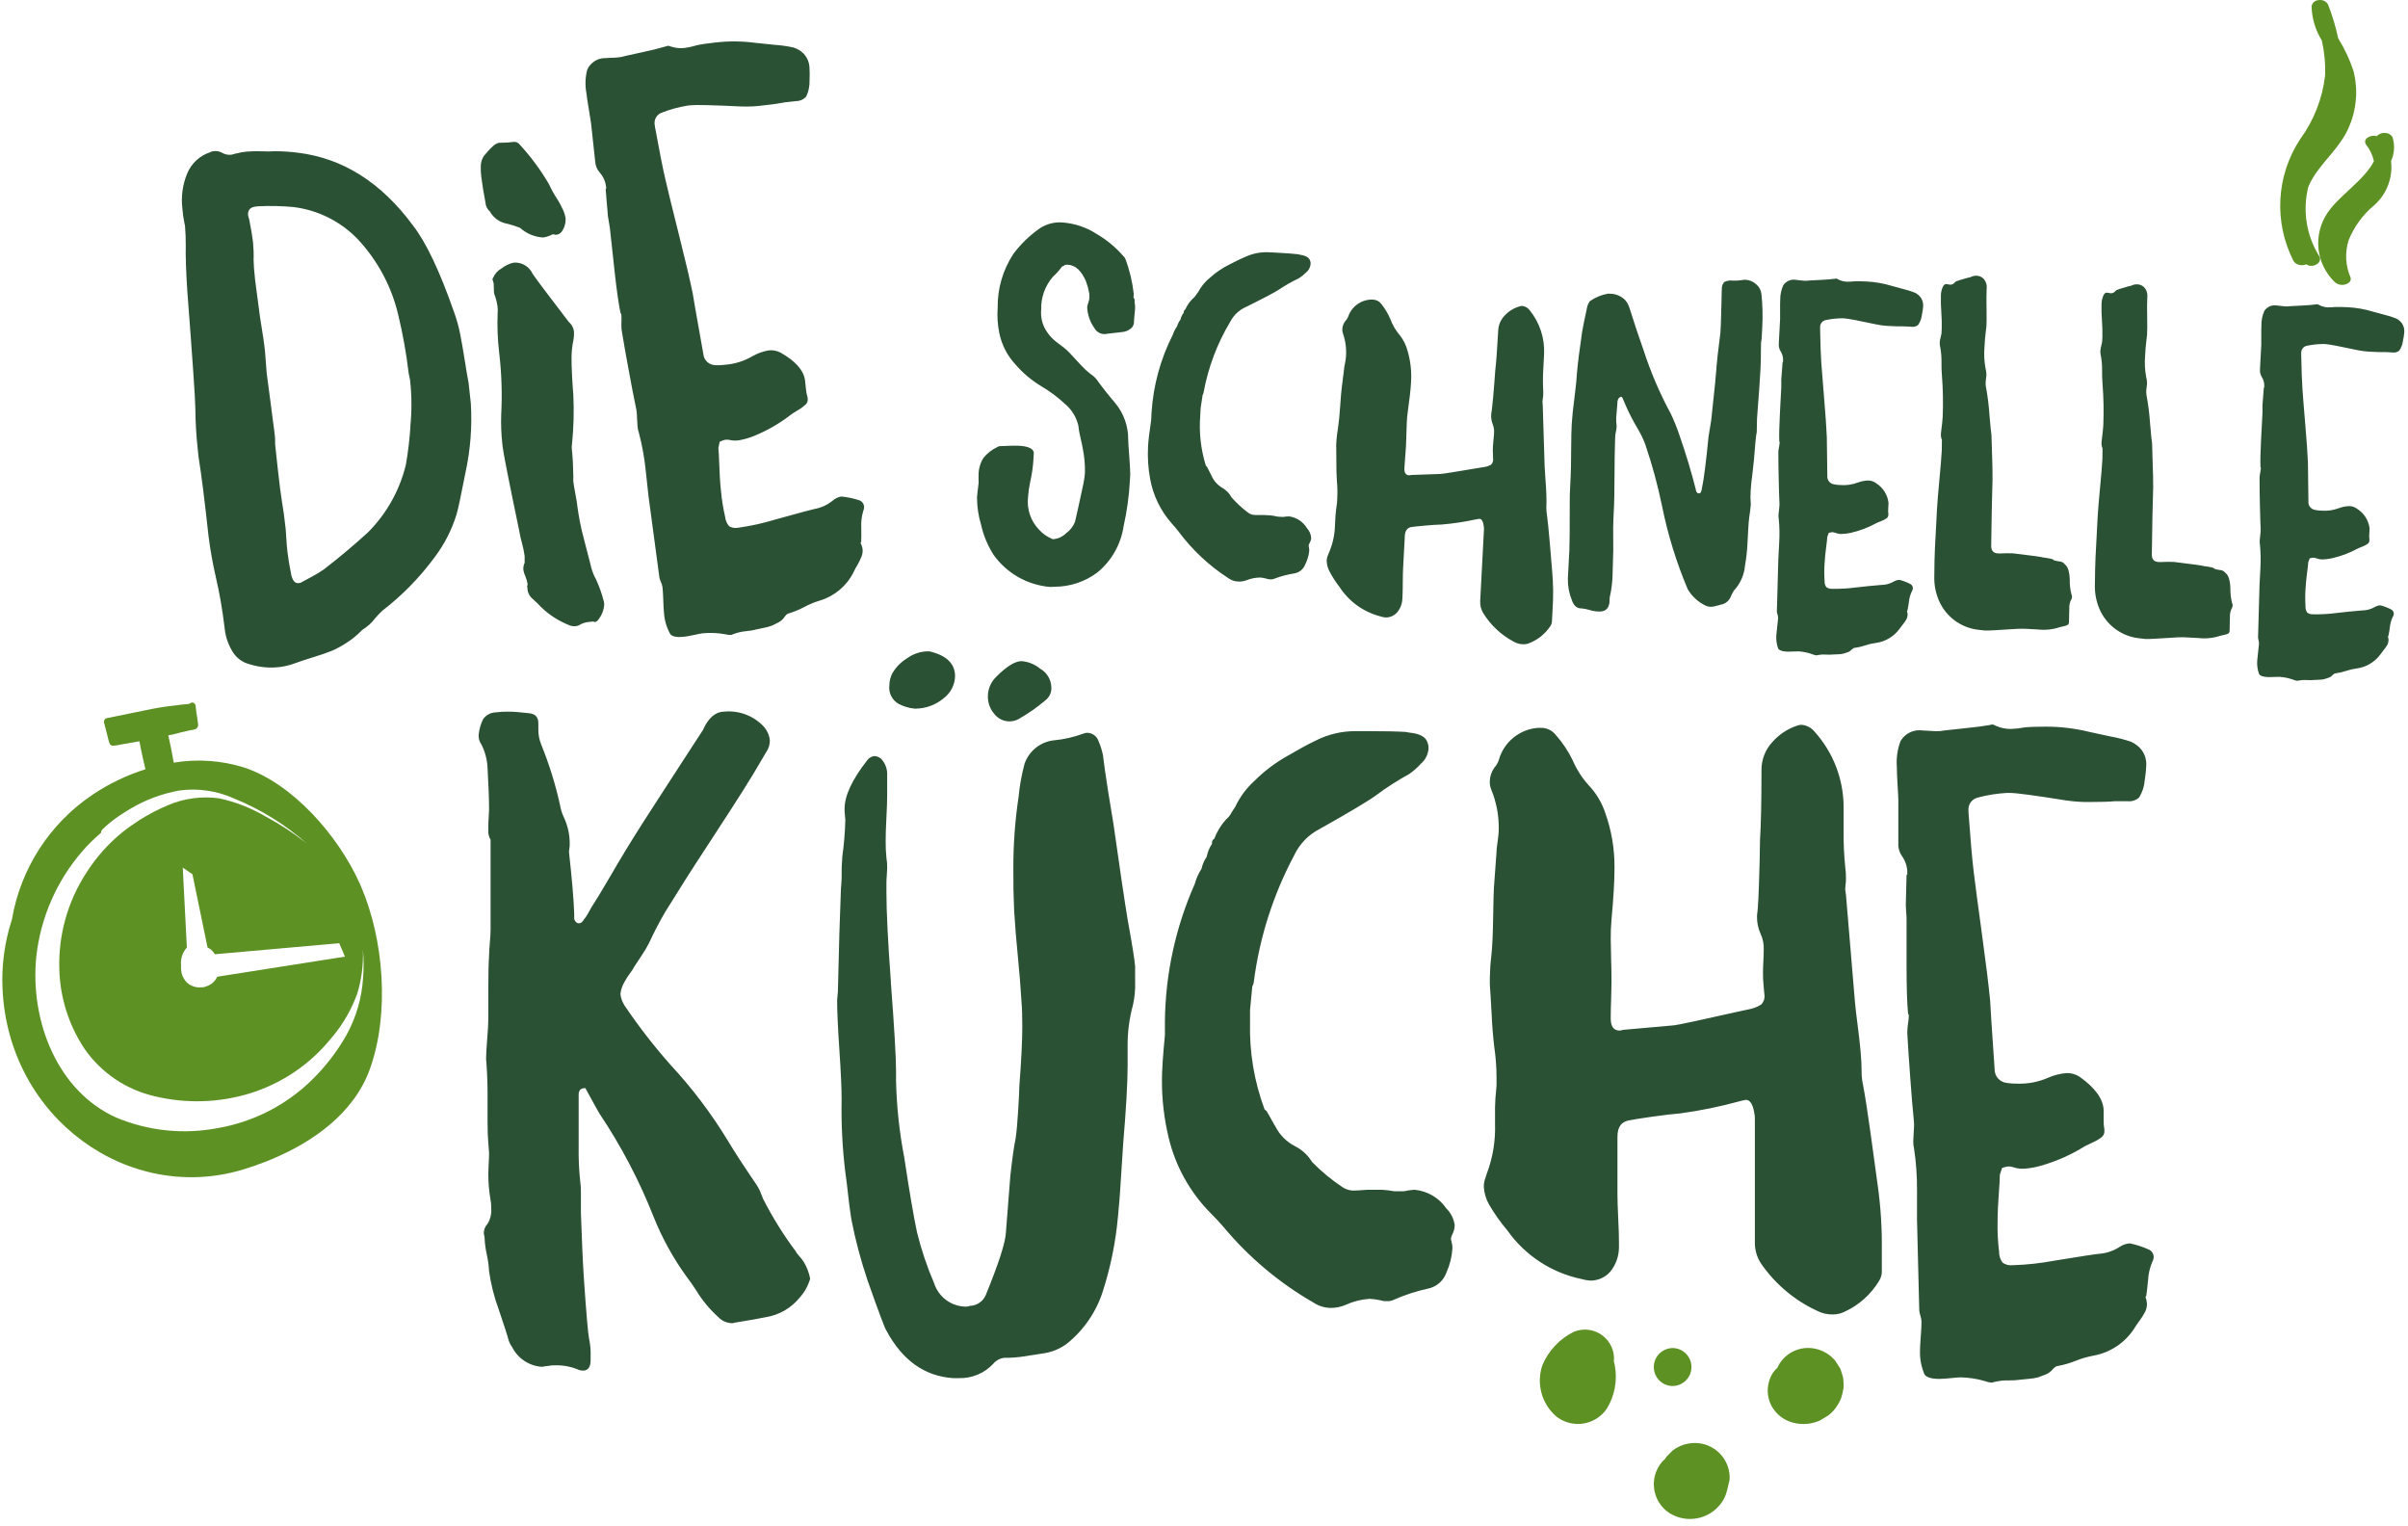 <?xml version="1.0" encoding="UTF-8"?>
<svg width="262px" height="166px" viewBox="0 0 262 166" version="1.1" xmlns="http://www.w3.org/2000/svg" xmlns:xlink="http://www.w3.org/1999/xlink">
    <title>schnelle-kueche</title>
    <g id="Page-1" stroke="none" stroke-width="1" fill="none" fill-rule="evenodd">
        <g id="schnelle-kueche" transform="translate(0.252, 0)" fill-rule="nonzero">
            <path d="M44.669,24.512 C46.095,26.334 47.59,29.483 49.155,33.959 C49.44,34.744 49.663,35.55 49.822,36.369 C49.988,37.216 50.154,38.175 50.322,39.246 C50.49,40.318 50.627,41.118 50.731,41.646 L50.82,42.451 L50.965,43.773 L50.979,43.918 C51.128,46.428 50.932,48.947 50.395,51.403 C49.925,53.83 49.6,55.35 49.42,55.963 C48.894,57.668 48.071,59.266 46.989,60.684 C45.387,62.849 43.492,64.782 41.359,66.426 C41.077,66.685 40.812,66.962 40.566,67.256 C40.181,67.767 39.701,68.199 39.152,68.528 C38.639,69.07 38.06,69.545 37.429,69.943 C36.943,70.262 36.432,70.541 35.901,70.779 C35.225,71.046 34.54,71.283 33.844,71.489 C32.873,71.795 32.198,72.016 31.82,72.158 C31.266,72.367 30.688,72.505 30.1,72.571 C29.023,72.689 27.934,72.582 26.9,72.257 C26.188,72.078 25.566,71.646 25.149,71.041 C24.64,70.272 24.317,69.393 24.207,68.476 L24.199,68.402 L24.179,68.257 C23.96,66.371 23.634,64.499 23.202,62.65 C22.874,61.209 22.617,59.752 22.434,58.284 C22.019,54.472 21.659,51.617 21.354,49.721 L21.254,48.769 C21.098,47.324 21.014,45.873 21.002,44.417 C20.998,43.479 20.706,39.208 20.124,31.603 C19.986,29.443 19.931,27.818 19.959,26.728 C19.963,26.011 19.937,25.296 19.879,24.582 C19.854,24.413 19.821,24.243 19.779,24.072 C19.736,23.88 19.703,23.686 19.679,23.49 L19.592,22.685 C19.434,21.379 19.619,20.053 20.129,18.839 C20.589,17.758 21.493,16.928 22.609,16.562 C22.717,16.498 22.839,16.459 22.964,16.448 C23.302,16.396 23.647,16.462 23.941,16.636 C24.26,16.817 24.631,16.881 24.992,16.818 C25.065,16.806 25.137,16.785 25.205,16.756 C25.298,16.722 25.396,16.699 25.494,16.688 C25.849,16.591 26.213,16.526 26.579,16.494 C27.129,16.448 27.68,16.436 28.231,16.459 C28.709,16.484 29.187,16.481 29.664,16.451 C30.507,16.451 31.349,16.506 32.184,16.616 C37.057,17.216 41.219,19.848 44.669,24.512 Z M44.396,46.358 C44.564,44.681 44.553,42.99 44.361,41.314 C44.345,41.192 44.32,41.072 44.285,40.953 C44.251,40.834 44.226,40.713 44.211,40.589 C43.96,38.459 43.582,36.345 43.079,34.259 C42.354,31.163 40.826,28.312 38.649,25.993 C36.801,24.084 34.358,22.862 31.721,22.528 C30.422,22.404 29.115,22.375 27.811,22.441 L27.592,22.466 C26.962,22.533 26.679,22.861 26.743,23.449 C26.755,23.524 26.775,23.597 26.803,23.666 C26.832,23.736 26.852,23.808 26.865,23.881 C27.078,24.948 27.216,25.774 27.278,26.359 C27.34,26.998 27.361,27.639 27.34,28.28 C27.346,28.78 27.4,29.486 27.501,30.416 C27.543,30.809 27.613,31.345 27.712,32.025 C27.812,32.705 27.883,33.242 27.925,33.634 C27.973,34.074 28.07,34.755 28.225,35.679 C28.38,36.603 28.473,37.279 28.525,37.724 L28.581,38.238 C28.608,38.482 28.639,38.875 28.674,39.415 C28.707,39.956 28.738,40.346 28.765,40.592 C28.802,40.933 28.87,41.459 28.972,42.162 C29.074,42.865 29.143,43.393 29.181,43.736 C29.222,44.128 29.303,44.736 29.416,45.566 C29.529,46.396 29.616,47.028 29.66,47.466 C29.678,47.639 29.685,47.812 29.681,47.984 C29.675,48.157 29.682,48.329 29.7,48.5 L29.962,50.921 C30.148,52.633 30.313,53.901 30.449,54.721 C30.567,55.353 30.695,56.303 30.833,57.571 C30.854,57.771 30.874,58.063 30.893,58.457 C30.912,58.851 30.93,59.145 30.953,59.341 L31.031,60.074 C31.101,60.71 31.243,61.56 31.456,62.623 C31.618,63.201 31.868,63.471 32.206,63.431 L32.425,63.408 L33.642,62.753 C34.109,62.512 34.559,62.24 34.989,61.937 C36.641,60.667 38.237,59.328 39.777,57.92 C41.804,55.893 43.233,53.347 43.908,50.561 C44.15,49.168 44.317,47.763 44.408,46.352 L44.396,46.358 Z M57.779,65.208 C57.436,64.961 57.208,64.585 57.149,64.165 L57.11,63.797 L57.102,63.725 C57.142,63.684 57.162,63.628 57.16,63.57 C57.112,63.275 57.03,62.985 56.918,62.707 C56.806,62.482 56.729,62.24 56.691,61.99 C56.668,61.73 56.716,61.468 56.831,61.232 C56.824,61.108 56.824,60.984 56.831,60.86 C56.838,60.737 56.838,60.614 56.831,60.49 C56.765,60.001 56.665,59.516 56.531,59.04 C56.407,58.614 56.31,58.18 56.242,57.74 C55.112,52.325 54.511,49.275 54.437,48.59 L54.396,48.222 C54.285,47.193 54.246,46.157 54.28,45.122 C54.397,42.927 54.33,40.726 54.08,38.542 L54.063,38.395 L54.049,38.248 C53.889,36.875 53.837,35.491 53.892,34.109 C53.919,33.838 53.914,33.565 53.878,33.295 C53.823,32.927 53.734,32.564 53.614,32.211 C53.542,32.078 53.5,31.929 53.492,31.777 C53.48,31.618 53.475,31.458 53.478,31.298 C53.478,31.075 53.472,30.916 53.461,30.817 C53.452,30.756 53.433,30.696 53.405,30.639 C53.377,30.583 53.358,30.522 53.349,30.459 L53.341,30.385 L53.333,30.313 L53.397,30.23 C53.575,29.791 53.9,29.428 54.316,29.201 C54.705,28.891 55.16,28.676 55.646,28.571 C56.504,28.503 57.314,28.974 57.679,29.752 C57.975,30.215 59.294,31.973 61.638,35.027 C61.971,35.311 62.175,35.717 62.202,36.153 C62.211,36.429 62.191,36.704 62.144,36.975 C62.016,37.567 61.946,38.17 61.935,38.775 C61.925,39.37 61.947,40.134 61.999,41.068 C62.051,42.002 62.099,42.617 62.127,42.91 C62.214,44.722 62.165,46.538 61.982,48.342 C61.948,48.539 61.945,48.74 61.972,48.937 L62.005,49.23 C62.063,49.77 62.103,50.582 62.123,51.667 C62.134,51.791 62.134,51.916 62.123,52.039 C62.116,52.139 62.116,52.24 62.123,52.339 C62.156,52.632 62.228,53.083 62.344,53.688 C62.46,54.293 62.532,54.741 62.565,55.037 L62.571,55.109 C62.73,56.297 62.967,57.472 63.279,58.628 C63.665,60.144 63.899,61.046 63.979,61.334 C64.098,61.934 64.309,62.512 64.605,63.046 C64.966,63.827 65.252,64.64 65.458,65.475 L65.491,65.768 C65.446,66.398 65.201,66.996 64.791,67.476 C64.728,67.571 64.629,67.636 64.516,67.656 C64.466,67.662 64.414,67.655 64.367,67.635 C64.319,67.617 64.268,67.609 64.216,67.614 L63.782,67.662 C63.427,67.692 63.084,67.807 62.782,67.997 C62.65,68.069 62.503,68.11 62.352,68.117 C62.094,68.142 61.835,68.094 61.602,67.979 C60.48,67.526 59.457,66.857 58.591,66.011 C58.335,65.727 58.06,65.46 57.769,65.211 L57.779,65.208 Z M61.055,22.922 C61.159,23.178 61.236,23.443 61.286,23.713 C61.306,24.076 61.245,24.438 61.108,24.773 C60.912,25.24 60.646,25.492 60.308,25.529 L60.163,25.546 L60.008,25.488 L59.863,25.505 L59.791,25.511 C59.76,25.559 59.71,25.592 59.653,25.602 C59.4,25.707 59.137,25.785 58.868,25.837 C57.925,25.789 57.028,25.416 56.328,24.782 C55.879,24.606 55.42,24.458 54.952,24.34 C54.142,24.209 53.437,23.712 53.039,22.993 C52.754,22.743 52.583,22.388 52.564,22.008 C52.382,21.09 52.233,20.166 52.116,19.236 C52.063,18.845 52.044,18.45 52.06,18.055 C52.067,17.674 52.18,17.302 52.386,16.981 C52.534,16.8 52.686,16.622 52.842,16.448 C53.007,16.257 53.185,16.076 53.373,15.907 C53.546,15.734 53.76,15.608 53.995,15.541 L54.067,15.533 C54.167,15.523 54.323,15.519 54.544,15.519 C54.703,15.522 54.861,15.516 55.019,15.502 L55.529,15.446 L55.603,15.438 C55.871,15.397 56.14,15.51 56.297,15.731 C57.515,17.052 58.586,18.502 59.49,20.054 C59.713,20.552 59.974,21.032 60.271,21.489 C60.568,21.946 60.83,22.426 61.054,22.922 L61.055,22.922 Z M75.57,4.922 C76,4.822 76.677,4.722 77.598,4.622 C79.043,4.456 80.503,4.469 81.944,4.661 L84.029,4.877 C84.719,4.921 85.405,5.018 86.079,5.168 C86.494,5.296 86.871,5.522 87.179,5.827 C87.57,6.241 87.798,6.781 87.823,7.349 C87.852,7.819 87.854,8.29 87.829,8.76 C87.849,9.363 87.724,9.961 87.465,10.505 C87.19,10.816 86.795,10.995 86.379,10.997 L85.797,11.061 L85.142,11.133 C84.614,11.243 83.841,11.353 82.823,11.463 C82.023,11.571 81.215,11.611 80.407,11.583 C77.301,11.433 75.458,11.389 74.876,11.453 L74.51,11.494 C73.583,11.65 72.673,11.899 71.796,12.238 C71.197,12.43 70.848,13.052 70.996,13.663 L71.013,13.81 C71.499,16.477 71.879,18.389 72.153,19.546 C72.43,20.754 72.916,22.741 73.611,25.507 C74.307,28.273 74.809,30.407 75.117,31.907 C75.138,32.103 75.525,34.311 76.278,38.531 C76.345,39.205 76.909,39.719 77.585,39.723 C77.953,39.742 78.321,39.726 78.685,39.675 C79.714,39.59 80.711,39.277 81.603,38.758 C82.131,38.456 82.706,38.242 83.303,38.126 C83.765,38.056 84.237,38.133 84.652,38.347 C86.27,39.257 87.163,40.247 87.329,41.316 L87.362,41.609 L87.432,42.27 C87.456,42.591 87.516,42.907 87.61,43.214 L87.627,43.359 C87.661,43.584 87.591,43.812 87.435,43.977 C87.189,44.212 86.915,44.417 86.619,44.586 C86.227,44.828 85.987,44.978 85.896,45.036 C84.652,46.017 83.277,46.818 81.811,47.417 C81.284,47.635 80.734,47.795 80.171,47.894 C79.828,47.947 79.478,47.936 79.138,47.861 C78.969,47.82 78.792,47.814 78.62,47.844 C78.424,47.891 78.233,47.962 78.054,48.055 L77.909,48.737 C77.945,49.082 77.973,49.574 77.994,50.214 C78.016,50.854 78.042,51.433 78.072,51.949 C78.103,52.466 78.143,52.944 78.192,53.382 C78.277,54.34 78.429,55.29 78.646,56.226 C78.682,56.607 78.837,56.966 79.09,57.252 C79.396,57.427 79.757,57.481 80.1,57.401 L80.172,57.393 C81.511,57.201 82.832,56.906 84.125,56.511 C86.792,55.77 88.198,55.391 88.342,55.375 C89.061,55.25 89.736,54.946 90.306,54.491 C90.582,54.244 90.921,54.078 91.285,54.012 C91.925,54.073 92.556,54.203 93.167,54.398 C93.51,54.49 93.753,54.794 93.767,55.148 C93.766,55.305 93.732,55.46 93.667,55.602 C93.494,56.187 93.423,56.798 93.458,57.407 C93.47,58.198 93.464,58.716 93.444,58.966 L93.378,59.049 C93.482,59.252 93.556,59.468 93.597,59.691 C93.628,59.971 93.594,60.254 93.497,60.517 C93.363,60.857 93.202,61.186 93.016,61.5 C92.868,61.742 92.734,61.991 92.616,62.248 C91.876,63.728 90.561,64.839 88.979,65.322 C88.381,65.499 87.803,65.737 87.254,66.032 C86.704,66.326 86.125,66.564 85.527,66.742 C85.427,66.752 85.294,66.866 85.127,67.083 C84.955,67.354 84.713,67.574 84.427,67.719 C84.127,67.874 83.902,67.985 83.762,68.049 C83.472,68.157 83.174,68.24 82.87,68.297 C82.416,68.397 82.162,68.45 82.114,68.456 C81.724,68.559 81.325,68.629 80.922,68.663 C80.467,68.702 80.02,68.803 79.592,68.963 C79.542,68.969 79.494,68.987 79.452,69.015 C79.41,69.045 79.361,69.063 79.309,69.069 C79.084,69.077 78.859,69.052 78.64,68.995 C77.86,68.852 77.064,68.815 76.273,68.886 L76.201,68.894 C76.056,68.908 75.742,68.968 75.263,69.072 C74.784,69.176 74.422,69.237 74.181,69.266 C73.405,69.351 72.905,69.258 72.681,68.987 C72.296,68.303 72.064,67.544 71.999,66.761 C71.957,66.295 71.93,65.828 71.918,65.361 C71.897,64.721 71.868,64.227 71.831,63.886 C71.8,63.688 71.742,63.495 71.658,63.312 C71.583,63.153 71.528,62.985 71.493,62.812 L70.315,54.028 L70.179,52.783 L70.003,51.172 C69.864,49.797 69.617,48.435 69.266,47.097 C69.181,46.864 69.129,46.62 69.113,46.372 C69.091,46.139 69.078,45.906 69.072,45.672 C69.067,45.439 69.055,45.206 69.035,44.972 L68.994,44.604 C68.697,43.18 68.42,41.751 68.162,40.318 C67.889,38.866 67.632,37.41 67.392,35.952 L67.375,35.805 C67.353,35.534 67.348,35.261 67.361,34.989 C67.374,34.743 67.372,34.495 67.355,34.248 L67.347,34.176 L67.258,34.038 C67.05,33.022 66.833,31.489 66.609,29.438 L66.458,28.046 L66.227,25.919 L66.107,24.819 C66.08,24.599 66.044,24.38 66,24.162 C65.956,23.944 65.92,23.725 65.891,23.505 C65.842,23.017 65.801,22.527 65.767,22.037 C65.72,21.349 65.679,20.859 65.645,20.566 L65.711,20.483 L65.694,20.338 C65.633,19.761 65.394,19.216 65.008,18.781 C64.696,18.426 64.517,17.973 64.502,17.5 L64.485,17.353 L64.373,16.328 L64.055,13.395 C64.034,13.201 63.955,12.713 63.822,11.937 C63.689,11.161 63.599,10.553 63.549,10.111 C63.394,9.271 63.425,8.406 63.642,7.579 C63.995,6.796 64.783,6.299 65.642,6.319 C65.787,6.302 66.008,6.29 66.303,6.284 C66.598,6.278 66.815,6.263 66.96,6.247 C67.254,6.226 67.545,6.17 67.825,6.078 C68.207,5.988 68.878,5.84 69.837,5.634 C70.645,5.468 71.445,5.268 72.237,5.034 C72.293,5.006 72.353,4.986 72.415,4.976 C72.547,4.993 72.675,5.029 72.795,5.083 C73.275,5.231 73.781,5.275 74.279,5.213 C74.717,5.15 75.149,5.052 75.571,4.922 L75.57,4.922 Z M107.865,60.371 C107.219,59.372 106.756,58.265 106.498,57.102 C106.204,56.135 106.053,55.13 106.05,54.118 C106.058,53.932 106.118,53.401 106.226,52.53 L106.226,52.482 C106.226,52.451 106.226,52.342 106.22,52.152 C106.214,51.996 106.214,51.84 106.22,51.683 C106.216,51.03 106.395,50.388 106.736,49.83 C107.14,49.323 107.656,48.916 108.244,48.642 C108.372,48.556 108.526,48.516 108.679,48.528 C109.613,48.485 110.249,48.47 110.592,48.489 C111.614,48.545 112.162,48.789 112.23,49.235 L112.203,49.751 C112.162,50.663 112.036,51.569 111.829,52.457 C111.715,52.995 111.639,53.541 111.602,54.089 C111.454,55.391 111.897,56.69 112.81,57.628 C113.185,58.043 113.645,58.373 114.159,58.593 C114.211,58.635 114.277,58.656 114.343,58.651 C114.888,58.61 115.398,58.37 115.776,57.976 C116.216,57.663 116.548,57.221 116.726,56.71 C116.807,56.4 116.907,55.96 117.026,55.388 L117.365,53.831 C117.465,53.366 117.559,52.931 117.644,52.531 C117.713,52.176 117.763,51.818 117.793,51.457 C117.816,50.506 117.726,49.554 117.525,48.623 C117.485,48.384 117.435,48.146 117.374,47.91 C117.308,47.626 117.246,47.341 117.188,47.053 C117.142,46.819 117.109,46.582 117.088,46.343 C116.882,45.415 116.377,44.579 115.651,43.964 C114.847,43.209 113.959,42.546 113.005,41.99 C111.957,41.355 111.015,40.558 110.216,39.628 C109.341,38.68 108.74,37.511 108.479,36.246 C108.291,35.332 108.23,34.396 108.299,33.464 C108.272,31.395 108.864,29.364 109.999,27.633 C110.808,26.548 111.788,25.6 112.899,24.826 C113.64,24.346 114.52,24.127 115.399,24.206 C116.714,24.309 117.982,24.741 119.086,25.462 C120.17,26.097 121.143,26.904 121.967,27.85 C122.062,27.929 122.136,28.03 122.184,28.143 C122.649,29.37 122.958,30.649 123.103,31.952 L123.08,32.375 C123.165,32.466 123.209,32.587 123.202,32.71 L123.194,32.85 C123.25,33.13 123.267,33.416 123.244,33.699 C123.244,33.761 123.223,33.918 123.196,34.166 C123.169,34.414 123.148,34.635 123.138,34.821 L123.117,35.197 C123.069,35.453 122.913,35.675 122.689,35.808 C122.482,35.954 122.246,36.054 121.997,36.101 C121.679,36.148 121.359,36.185 121.037,36.213 C120.614,36.254 120.324,36.285 120.17,36.313 C120.063,36.341 119.951,36.351 119.84,36.342 C119.428,36.315 119.057,36.084 118.849,35.727 C118.36,35.056 118.078,34.257 118.037,33.427 C118.054,33.26 118.094,33.096 118.157,32.94 C118.223,32.77 118.264,32.59 118.277,32.407 C118.288,32.235 118.281,32.061 118.258,31.889 C118.18,31.45 118.062,31.019 117.907,30.6 C117.407,29.446 116.755,28.846 115.949,28.8 C115.825,28.791 115.699,28.801 115.577,28.829 C115.538,28.925 115.436,28.978 115.335,28.957 C115.028,29.379 114.679,29.769 114.294,30.122 C113.447,31.108 112.998,32.375 113.034,33.674 C112.971,34.325 113.082,34.981 113.356,35.574 C113.682,36.237 114.162,36.811 114.756,37.247 C114.994,37.417 115.247,37.61 115.516,37.827 C115.738,38.003 115.946,38.195 116.14,38.401 C116.285,38.567 116.512,38.814 116.822,39.142 L117.422,39.784 C117.723,40.111 118.051,40.412 118.401,40.684 C118.657,40.844 118.882,41.047 119.068,41.284 C119.704,42.166 120.389,43.033 121.121,43.884 C122.025,44.993 122.513,46.382 122.501,47.812 C122.511,48.188 122.549,48.793 122.615,49.627 C122.679,50.459 122.715,51.114 122.722,51.583 L122.685,52.283 C122.596,53.949 122.368,55.603 122.003,57.23 C121.711,59.206 120.695,61.002 119.153,62.27 C117.795,63.291 116.14,63.839 114.441,63.828 C114.363,63.826 114.285,63.83 114.208,63.84 C114.147,63.849 114.085,63.852 114.022,63.852 C111.559,63.653 109.308,62.381 107.865,60.374 L107.865,60.371 Z M142.315,28.42 C142.347,28.527 142.357,28.64 142.344,28.75 C142.303,29.111 142.118,29.44 141.832,29.663 C141.597,29.899 141.336,30.106 141.053,30.281 C140.32,30.63 139.613,31.031 138.938,31.481 C138.455,31.801 137.241,32.442 135.295,33.402 C134.582,33.721 133.996,34.268 133.628,34.957 C132.193,37.339 131.202,39.961 130.703,42.696 C130.687,42.795 130.651,42.89 130.596,42.973 C130.451,43.907 130.381,44.388 130.379,44.419 L130.338,45.219 C130.195,47.038 130.398,48.868 130.938,50.61 C130.938,50.641 130.965,50.682 131.025,50.732 C131.085,50.782 131.114,50.823 131.112,50.854 C131.17,50.954 131.246,51.104 131.345,51.313 C131.444,51.522 131.518,51.674 131.576,51.772 C131.815,52.309 132.215,52.759 132.72,53.057 C133.152,53.3 133.506,53.661 133.738,54.098 C134.272,54.707 134.867,55.258 135.514,55.744 C135.749,55.931 136.041,56.029 136.34,56.023 C136.433,56.023 136.573,56.029 136.759,56.023 C136.945,56.017 137.085,56.017 137.178,56.023 L137.969,56.064 C138.234,56.091 138.496,56.137 138.754,56.2 L139.033,56.217 L139.359,56.234 C139.576,56.197 139.795,56.177 140.014,56.174 C140.82,56.288 141.532,56.758 141.951,57.455 C142.219,57.746 142.381,58.118 142.41,58.512 C142.398,58.708 142.34,58.899 142.241,59.068 C142.187,59.152 142.151,59.245 142.134,59.343 C142.134,59.384 142.139,59.425 142.151,59.463 C142.163,59.502 142.169,59.541 142.168,59.581 C142.197,59.705 142.206,59.833 142.195,59.959 C142.135,60.475 141.982,60.976 141.745,61.438 C141.55,61.916 141.129,62.265 140.623,62.367 C139.865,62.485 139.12,62.681 138.401,62.951 C138.254,63.017 138.092,63.041 137.932,63.019 C137.806,63.022 137.68,62.999 137.562,62.953 C137.336,62.889 137.104,62.846 136.87,62.823 C136.354,62.831 135.842,62.932 135.362,63.123 C135.062,63.236 134.742,63.282 134.422,63.259 C134.041,63.237 133.675,63.103 133.369,62.875 C131.293,61.53 129.473,59.825 127.995,57.84 C127.759,57.535 127.51,57.24 127.249,56.954 C126.038,55.591 125.223,53.923 124.892,52.129 C124.673,50.948 124.596,49.744 124.661,48.544 C124.695,47.92 124.806,46.987 124.996,45.744 L125.017,45.37 L125.029,45.089 L125.039,44.901 C125.224,41.947 126.01,39.062 127.35,36.423 C127.456,36.096 127.614,35.787 127.817,35.508 C127.889,35.243 128.013,34.994 128.183,34.777 C128.249,34.494 128.375,34.228 128.551,33.996 L128.551,33.951 C128.559,33.794 128.611,33.703 128.706,33.676 C128.898,33.237 129.171,32.837 129.511,32.499 C129.652,32.397 129.771,32.267 129.86,32.117 C129.935,31.998 130.018,31.885 130.11,31.778 C130.43,31.17 130.871,30.634 131.405,30.202 C132.044,29.627 132.76,29.143 133.532,28.764 C134.298,28.364 134.888,28.082 135.3,27.917 C136.112,27.55 137.001,27.389 137.89,27.446 L138.679,27.487 C139.67,27.541 140.43,27.596 140.955,27.656 C141.002,27.662 141.049,27.672 141.093,27.687 C141.138,27.703 141.184,27.714 141.231,27.718 C141.877,27.818 142.239,28.055 142.311,28.433 L142.315,28.42 Z M145.444,63.792 C145.036,63.259 144.676,62.69 144.368,62.092 C144.199,61.752 144.107,61.378 144.099,60.997 C144.1,60.854 144.123,60.712 144.167,60.576 L144.328,60.163 C144.752,59.195 144.98,58.153 145.001,57.096 L145.057,56.063 C145.093,55.61 145.148,55.159 145.222,54.71 L145.247,54.194 C145.281,53.568 145.267,52.94 145.206,52.315 C145.162,51.641 145.144,50.967 145.15,50.291 C145.15,49.413 145.145,48.785 145.133,48.407 L145.154,47.986 C145.185,47.533 145.241,47.081 145.319,46.633 C145.41,46.073 145.491,45.263 145.563,44.202 C145.635,43.142 145.696,42.439 145.745,42.095 C145.905,40.852 145.985,40.214 145.985,40.18 C145.998,40.016 146.022,39.853 146.057,39.691 C146.098,39.491 146.131,39.313 146.157,39.156 C146.289,38.186 146.189,37.198 145.866,36.273 C145.805,36.107 145.783,35.93 145.8,35.753 C145.824,35.452 145.937,35.164 146.124,34.927 C146.254,34.798 146.356,34.643 146.424,34.473 C146.791,33.361 147.822,32.604 148.993,32.587 L149.179,32.597 C149.522,32.619 149.837,32.79 150.04,33.066 C150.444,33.569 150.775,34.125 151.025,34.718 C151.259,35.358 151.606,35.949 152.051,36.463 C152.446,36.964 152.733,37.54 152.894,38.155 C153.21,39.229 153.341,40.349 153.28,41.466 L153.272,41.606 C153.233,42.356 153.116,43.415 152.921,44.783 C152.863,45.171 152.827,45.561 152.812,45.952 C152.798,46.233 152.784,46.647 152.771,47.195 C152.759,47.743 152.744,48.158 152.728,48.438 L152.714,48.719 C152.702,48.938 152.677,49.283 152.636,49.75 C152.595,50.217 152.57,50.576 152.558,50.826 L152.552,50.926 C152.526,51.426 152.698,51.686 153.07,51.705 C153.11,51.706 153.15,51.7 153.188,51.688 C153.226,51.676 153.266,51.67 153.306,51.669 C153.368,51.673 154.427,51.636 156.483,51.557 C156.762,51.543 158.235,51.309 160.903,50.857 C160.943,50.857 160.982,50.851 161.019,50.838 C161.057,50.827 161.097,50.821 161.137,50.821 C161.428,50.788 161.709,50.7 161.965,50.559 C162.131,50.416 162.22,50.204 162.207,49.985 C162.207,49.954 162.207,49.876 162.195,49.75 C162.187,49.656 162.184,49.562 162.187,49.467 C162.166,49.155 162.166,48.84 162.187,48.527 C162.195,48.372 162.214,48.145 162.245,47.85 C162.276,47.555 162.297,47.327 162.305,47.17 L162.305,47.125 C162.333,46.803 162.287,46.478 162.169,46.175 C162.024,45.815 161.965,45.426 161.996,45.039 C162.002,44.961 162.013,44.883 162.031,44.806 C162.049,44.731 162.061,44.653 162.066,44.575 C162.118,44.171 162.164,43.727 162.206,43.243 L162.336,41.653 C162.381,41.075 162.414,40.629 162.436,40.317 C162.548,39.353 162.655,37.901 162.758,35.963 C162.786,35.32 163.06,34.712 163.522,34.263 C163.964,33.808 164.521,33.48 165.133,33.315 C165.224,33.284 165.321,33.274 165.416,33.284 C165.723,33.331 165.998,33.498 166.182,33.747 C167.276,35.094 167.835,36.797 167.75,38.53 L167.672,40.03 C167.621,40.78 167.612,41.533 167.645,42.283 C167.667,42.534 167.669,42.786 167.653,43.037 C167.646,43.147 167.633,43.256 167.612,43.363 C167.592,43.471 167.579,43.58 167.571,43.689 C167.572,43.745 167.578,43.8 167.588,43.854 C167.598,43.909 167.602,43.964 167.602,44.019 C167.602,44.05 167.671,46.279 167.809,50.705 C167.821,51.05 167.85,51.523 167.898,52.12 C167.946,52.717 167.979,53.268 167.998,53.77 C168.017,54.272 168.017,54.743 167.998,55.181 L167.998,55.226 L167.998,55.274 C167.998,55.496 168.017,55.717 168.054,55.935 C168.143,56.598 168.246,57.608 168.364,58.959 L168.62,62.028 C168.753,63.452 168.771,64.884 168.674,66.31 L168.612,67.481 C168.617,67.73 168.54,67.974 168.391,68.173 C167.85,68.963 167.089,69.576 166.202,69.937 C165.966,70.046 165.707,70.097 165.446,70.086 C165.09,70.078 164.743,69.979 164.436,69.797 C163.065,69.068 161.916,67.984 161.107,66.658 C160.891,66.282 160.784,65.853 160.799,65.419 L160.799,65.371 L160.886,63.731 L161,61.575 L161.093,59.795 L161.205,57.686 C161.22,57.529 161.213,57.371 161.184,57.215 C161.116,56.709 160.959,56.451 160.711,56.436 C160.569,56.453 160.428,56.477 160.288,56.508 C159.065,56.775 157.825,56.96 156.577,57.062 C156.141,57.07 155.541,57.109 154.777,57.178 C154.013,57.246 153.567,57.294 153.441,57.316 C152.908,57.352 152.626,57.682 152.596,58.307 L152.596,58.352 L152.406,61.915 C152.389,62.227 152.381,62.715 152.377,63.369 C152.373,64.023 152.363,64.528 152.344,64.869 L152.327,65.195 C152.297,65.742 152.081,66.262 151.714,66.668 C151.376,67.023 150.895,67.205 150.407,67.162 C150.234,67.139 150.064,67.098 149.899,67.04 C148.063,66.556 146.476,65.398 145.456,63.795 L145.444,63.792 Z M178.789,48.419 C178.555,47.781 178.26,47.167 177.907,46.585 C177.38,45.701 176.914,44.781 176.513,43.832 L176.413,43.592 L176.313,43.35 C176.257,43.222 176.183,43.156 176.09,43.15 L176.04,43.193 C175.923,43.243 175.832,43.341 175.792,43.462 C175.791,43.495 175.782,43.527 175.765,43.555 C175.748,43.584 175.738,43.616 175.736,43.648 L175.722,43.929 C175.707,44.179 175.686,44.428 175.66,44.677 C175.634,44.927 175.614,45.177 175.598,45.427 C175.588,45.726 175.604,46.025 175.643,46.321 L175.631,46.556 C175.619,46.698 175.596,46.838 175.563,46.975 C175.526,47.129 175.502,47.285 175.491,47.442 L175.479,47.675 C175.444,48.332 175.416,50.352 175.394,53.735 C175.394,54.33 175.361,55.237 175.294,56.455 C175.268,56.955 175.261,57.675 175.273,58.615 C175.285,59.557 175.279,60.276 175.252,60.775 C175.242,60.996 175.231,61.324 175.223,61.762 C175.215,62.2 175.206,62.528 175.196,62.747 C175.163,63.502 175.061,64.251 174.89,64.986 L174.88,65.174 L174.872,65.36 L174.872,65.408 C174.831,66.189 174.439,66.56 173.695,66.521 L173.369,66.502 C173.127,66.471 172.888,66.42 172.654,66.347 C172.392,66.267 172.122,66.213 171.849,66.186 L171.801,66.186 L171.753,66.186 C171.287,66.162 170.96,65.862 170.774,65.286 C170.47,64.55 170.322,63.758 170.338,62.96 L170.377,62.208 L170.455,60.708 L170.503,59.82 C170.53,59.287 170.543,57.564 170.542,54.65 C170.536,54.179 170.556,53.46 170.608,52.492 L170.616,52.352 L170.633,52.022 C170.669,51.368 170.689,50.382 170.695,49.066 C170.701,47.75 170.722,46.78 170.757,46.154 C170.763,45.999 170.784,45.766 170.815,45.454 C170.846,45.142 170.867,44.911 170.877,44.754 L171.125,42.678 C171.237,41.759 171.303,41.067 171.325,40.596 C171.408,39.596 171.595,38.102 171.887,36.114 C171.932,35.835 171.987,35.54 172.052,35.23 C172.117,34.92 172.186,34.579 172.267,34.208 C172.348,33.837 172.412,33.543 172.453,33.324 C172.507,33.127 172.596,32.941 172.715,32.775 C173.311,32.352 173.995,32.067 174.715,31.943 L174.994,31.957 C175.597,31.974 176.169,32.225 176.588,32.657 C176.798,32.916 176.956,33.212 177.055,33.529 C177.533,35.071 178.043,36.602 178.583,38.122 C179.357,40.499 180.344,42.802 181.532,45 C181.898,45.765 182.215,46.551 182.482,47.355 C183.184,49.367 183.779,51.342 184.266,53.278 C184.259,53.366 184.288,53.453 184.347,53.518 C184.389,53.607 184.475,53.665 184.572,53.67 C184.67,53.676 184.762,53.627 184.812,53.543 C184.875,53.396 184.915,53.24 184.93,53.08 C185.135,52.151 185.373,50.284 185.645,47.48 L185.845,46.27 C185.917,45.884 185.969,45.495 186,45.103 C186.304,42.303 186.47,40.637 186.5,40.103 L186.5,40.055 L186.5,40.01 C186.527,39.544 186.672,38.267 186.936,36.179 L186.984,35.289 C187.005,34.883 187.023,34.249 187.038,33.389 C187.054,32.529 187.067,31.953 187.079,31.66 L187.091,31.474 C187.068,31.189 187.158,30.907 187.341,30.687 C187.623,30.541 187.943,30.484 188.258,30.524 C188.618,30.541 188.979,30.521 189.334,30.464 C189.44,30.432 189.552,30.422 189.662,30.435 C190.095,30.456 190.506,30.628 190.825,30.92 C191.148,31.186 191.354,31.568 191.399,31.984 C191.524,33.173 191.554,34.369 191.49,35.561 L191.424,36.827 C191.419,36.906 191.407,36.984 191.389,37.06 C191.374,37.122 191.363,37.184 191.356,37.246 C191.346,37.446 191.343,37.649 191.346,37.855 C191.346,38.107 191.346,38.309 191.338,38.466 C191.346,38.875 191.332,39.466 191.29,40.25 C191.228,41.407 191.106,43.14 190.924,45.45 L190.918,45.543 C190.908,45.786 190.904,46.029 190.904,46.272 C190.904,46.6 190.898,46.844 190.89,46.999 C190.883,47.062 190.872,47.124 190.857,47.185 C190.842,47.247 190.831,47.309 190.824,47.371 C190.772,47.745 190.724,48.307 190.665,49.056 C190.606,49.805 190.558,50.365 190.506,50.739 C190.496,50.925 190.465,51.206 190.415,51.58 C190.365,51.954 190.324,52.288 190.291,52.58 C190.263,52.853 190.241,53.126 190.227,53.4 C190.192,53.886 190.198,54.374 190.244,54.858 C190.209,55.312 190.154,55.763 190.079,56.211 C190.032,56.523 189.991,57.023 189.955,57.711 L189.874,59.211 C189.835,59.98 189.748,60.745 189.614,61.502 C189.529,62.532 189.099,63.502 188.395,64.257 C188.276,64.446 188.173,64.645 188.085,64.85 C187.91,65.341 187.481,65.697 186.966,65.779 L186.611,65.879 C186.468,65.918 186.334,65.949 186.211,65.979 C186.089,66.004 185.964,66.014 185.839,66.008 C185.663,66.006 185.489,65.964 185.331,65.884 C184.514,65.496 183.832,64.871 183.375,64.089 C182.147,61.179 181.213,58.154 180.587,55.057 C180.126,52.812 179.525,50.598 178.787,48.427 L178.789,48.419 Z M201.543,30.601 C201.824,30.584 202.258,30.593 202.843,30.622 C203.768,30.67 204.683,30.829 205.569,31.097 L206.856,31.448 C207.286,31.549 207.707,31.683 208.116,31.848 C208.365,31.972 208.579,32.153 208.742,32.377 C208.945,32.677 209.033,33.04 208.99,33.399 C208.961,33.697 208.915,33.993 208.852,34.285 C208.805,34.666 208.668,35.029 208.452,35.345 C208.248,35.514 207.981,35.586 207.719,35.545 L207.347,35.524 L206.928,35.503 C206.432,35.513 205.935,35.502 205.439,35.468 C204.926,35.453 204.415,35.394 203.911,35.292 C201.974,34.877 200.82,34.659 200.449,34.637 L200.216,34.625 C199.618,34.626 199.022,34.689 198.436,34.811 C198.04,34.869 197.756,35.224 197.787,35.623 L197.781,35.723 C197.815,37.448 197.858,38.687 197.911,39.441 C197.965,40.23 198.069,41.53 198.221,43.341 C198.374,45.153 198.471,46.545 198.512,47.517 C198.506,47.641 198.525,49.068 198.568,51.796 C198.542,52.226 198.844,52.607 199.268,52.68 C199.499,52.73 199.733,52.758 199.968,52.763 C200.622,52.817 201.28,52.724 201.893,52.49 C202.256,52.356 202.639,52.282 203.025,52.269 C203.323,52.273 203.611,52.37 203.849,52.548 C204.61,53.016 205.117,53.804 205.227,54.69 L205.219,54.878 L205.196,55.299 C205.179,55.503 205.184,55.708 205.21,55.91 L205.21,56.01 C205.208,56.154 205.141,56.289 205.026,56.376 C204.848,56.5 204.655,56.601 204.452,56.676 L203.952,56.883 C203.073,57.369 202.131,57.731 201.152,57.957 C200.798,58.039 200.436,58.082 200.072,58.087 C199.851,58.085 199.632,58.04 199.426,57.957 C199.324,57.915 199.215,57.894 199.104,57.895 C198.976,57.904 198.85,57.928 198.728,57.967 L198.565,58.38 C198.545,58.693 198.511,59.005 198.465,59.316 C198.417,59.682 198.375,60.048 198.337,60.416 C198.306,60.72 198.283,61.024 198.267,61.329 C198.225,61.939 198.225,62.552 198.267,63.161 C198.251,63.404 198.312,63.646 198.441,63.851 C198.615,63.994 198.837,64.065 199.061,64.051 L199.106,64.051 C199.966,64.069 200.825,64.021 201.677,63.906 C202.597,63.797 203.519,63.705 204.443,63.631 C204.907,63.628 205.361,63.507 205.765,63.28 C205.964,63.154 206.194,63.084 206.43,63.08 C206.826,63.185 207.209,63.332 207.572,63.518 C207.778,63.611 207.9,63.827 207.872,64.051 C207.856,64.15 207.82,64.243 207.765,64.326 C207.597,64.676 207.491,65.052 207.451,65.437 C207.409,65.766 207.353,66.092 207.284,66.416 L207.234,66.459 C207.278,66.598 207.302,66.742 207.304,66.887 C207.296,67.066 207.247,67.241 207.159,67.397 C207.041,67.596 206.907,67.786 206.759,67.963 C206.642,68.1 206.533,68.244 206.433,68.393 C205.817,69.246 204.876,69.807 203.833,69.944 C203.44,69.994 203.052,70.084 202.676,70.212 C202.3,70.34 201.913,70.43 201.519,70.481 C201.457,70.481 201.36,70.533 201.23,70.652 C201.094,70.804 200.919,70.916 200.724,70.976 C200.517,71.044 200.369,71.09 200.274,71.116 C200.081,71.154 199.884,71.174 199.687,71.178 C199.387,71.195 199.229,71.201 199.198,71.199 C198.942,71.224 198.685,71.227 198.428,71.207 C198.139,71.184 197.848,71.2 197.563,71.255 C197.531,71.254 197.499,71.261 197.47,71.274 C197.441,71.288 197.408,71.295 197.375,71.294 C197.233,71.274 197.094,71.234 196.962,71.175 C196.487,71.005 195.991,70.899 195.487,70.861 L195.439,70.861 C195.346,70.855 195.139,70.861 194.834,70.873 C194.529,70.885 194.289,70.892 194.134,70.883 C193.638,70.857 193.334,70.747 193.221,70.553 C193.05,70.084 192.982,69.583 193.021,69.085 C193.031,68.899 193.062,68.602 193.114,68.197 C193.166,67.792 193.197,67.48 193.214,67.261 C193.215,67.134 193.198,67.007 193.164,66.883 C193.12,66.769 193.092,66.65 193.079,66.528 L193.234,60.896 L193.275,60.096 L193.331,59.063 C193.384,58.186 193.368,57.306 193.283,56.43 C193.254,56.275 193.247,56.117 193.262,55.959 C193.272,55.811 193.287,55.663 193.307,55.515 C193.334,55.315 193.348,55.164 193.352,55.071 L193.364,54.836 C193.334,54.242 193.305,53.316 193.277,52.058 C193.254,51.118 193.242,50.178 193.24,49.237 L193.24,49.144 C193.254,48.972 193.278,48.8 193.314,48.63 C193.347,48.477 193.37,48.322 193.384,48.165 L193.384,48.117 L193.343,48.017 C193.315,47.359 193.335,46.373 193.405,45.059 L193.45,44.171 L193.522,42.81 L193.559,42.11 C193.565,41.969 193.565,41.828 193.559,41.687 C193.554,41.547 193.554,41.406 193.559,41.264 C193.569,41.078 193.592,40.764 193.631,40.328 C193.67,39.892 193.693,39.578 193.703,39.39 L193.753,39.347 L193.753,39.254 C193.774,38.885 193.68,38.518 193.482,38.205 C193.322,37.95 193.256,37.647 193.294,37.348 L193.294,37.255 L193.329,36.598 L193.429,34.725 C193.435,34.601 193.435,34.287 193.429,33.785 C193.423,33.283 193.429,32.891 193.443,32.61 C193.437,32.065 193.552,31.524 193.779,31.028 C194.081,30.573 194.627,30.344 195.163,30.446 C195.256,30.446 195.394,30.467 195.58,30.491 C195.766,30.515 195.904,30.532 195.997,30.536 C196.184,30.553 196.372,30.547 196.557,30.519 C196.805,30.5 197.243,30.478 197.866,30.447 C198.391,30.427 198.914,30.385 199.436,30.321 C199.474,30.309 199.513,30.302 199.552,30.302 C199.633,30.327 199.709,30.363 199.779,30.409 C200.066,30.553 200.38,30.633 200.7,30.644 C200.981,30.65 201.263,30.634 201.541,30.596 L201.543,30.601 Z M210.988,36.277 L211.017,35.713 C211.03,35.125 211.014,34.537 210.969,33.949 C210.925,33.346 210.91,32.742 210.926,32.136 C210.93,31.833 210.993,31.533 211.112,31.254 C211.217,31.008 211.347,30.89 211.504,30.899 C211.572,30.907 211.642,30.92 211.711,30.934 C211.795,30.953 211.88,30.965 211.965,30.971 C212.156,30.962 212.333,30.868 212.446,30.713 C212.479,30.653 212.624,30.583 212.876,30.502 C213.128,30.421 213.399,30.341 213.681,30.262 C213.836,30.213 213.994,30.175 214.154,30.146 C214.357,30.038 214.585,29.985 214.815,29.993 C215.133,30.001 215.432,30.147 215.633,30.393 C215.848,30.672 215.946,31.023 215.908,31.372 L215.898,31.558 C215.877,31.965 215.873,32.607 215.89,33.485 C215.907,34.363 215.902,35.022 215.88,35.46 C215.88,35.553 215.859,35.679 215.839,35.832 C215.818,35.957 215.803,36.082 215.794,36.208 C215.747,36.518 215.704,37.048 215.664,37.798 C215.602,38.554 215.641,39.315 215.78,40.06 C215.848,40.307 215.881,40.562 215.88,40.818 C215.88,40.88 215.863,40.989 215.839,41.144 C215.819,41.268 215.806,41.393 215.798,41.518 C215.784,41.691 215.79,41.865 215.817,42.036 C216.011,43.069 216.143,44.111 216.211,45.159 C216.311,46.324 216.376,47.032 216.426,47.286 L216.478,48.98 C216.528,50.364 216.55,51.413 216.544,52.134 C216.49,53.729 216.442,56.123 216.399,59.317 C216.371,59.879 216.619,60.175 217.145,60.203 L217.285,60.209 C217.907,60.18 218.385,60.176 218.731,60.192 C218.824,60.198 218.946,60.213 219.103,60.235 C219.226,60.257 219.349,60.271 219.473,60.278 C220.925,60.45 221.804,60.575 222.11,60.654 C222.389,60.684 222.667,60.73 222.94,60.792 C223.095,60.833 223.186,60.885 223.213,60.949 C223.409,61.009 223.61,61.051 223.813,61.073 C224.048,61.081 224.267,61.197 224.404,61.387 C224.732,61.625 224.914,62.176 224.945,63.039 C224.934,63.572 224.993,64.104 225.118,64.621 C225.169,64.726 225.195,64.84 225.194,64.956 C225.178,65.106 225.122,65.249 225.031,65.369 C224.929,65.637 224.882,65.922 224.895,66.208 C224.885,66.396 224.878,66.671 224.874,67.03 C224.874,67.242 224.871,67.453 224.864,67.664 C224.871,67.791 224.812,67.911 224.709,67.984 C224.575,68.055 224.431,68.103 224.281,68.127 C224.093,68.164 223.951,68.195 223.856,68.227 C223.087,68.483 222.272,68.567 221.466,68.475 L220.396,68.417 C220.025,68.392 219.652,68.388 219.279,68.405 C217.189,68.544 216.005,68.606 215.727,68.591 C215.594,68.583 215.462,68.568 215.332,68.548 C215.202,68.528 215.072,68.513 214.94,68.503 C213.039,68.268 211.412,67.028 210.679,65.258 C210.349,64.462 210.187,63.605 210.206,62.742 C210.216,61.365 210.24,60.332 210.276,59.642 L210.4,57.298 L210.466,56.032 L210.497,55.423 C210.537,54.707 210.625,53.631 210.761,52.195 C210.898,50.76 210.985,49.684 211.023,48.967 C211.029,48.843 211.031,48.653 211.029,48.403 C211.027,48.153 211.029,47.965 211.035,47.839 C210.955,47.661 210.918,47.465 210.926,47.269 L210.936,47.083 C211.04,46.274 211.101,45.697 211.12,45.352 C211.183,43.831 211.154,42.307 211.033,40.788 C210.996,40.335 210.981,39.88 210.99,39.425 C211.002,38.821 210.948,38.218 210.827,37.625 C210.798,37.486 210.79,37.344 210.802,37.202 C210.819,37.021 210.853,36.841 210.902,36.665 C210.96,36.434 210.991,36.304 210.993,36.273 L210.988,36.277 Z M228.465,37.211 L228.496,36.649 C228.509,36.06 228.493,35.471 228.448,34.883 C228.403,34.283 228.388,33.68 228.403,33.072 C228.408,32.769 228.471,32.468 228.589,32.188 C228.696,31.944 228.827,31.824 228.981,31.833 C229.052,31.841 229.121,31.853 229.19,31.868 C229.274,31.887 229.359,31.899 229.444,31.905 C229.634,31.896 229.81,31.802 229.923,31.649 C229.958,31.587 230.101,31.517 230.355,31.436 C230.609,31.355 230.875,31.277 231.16,31.198 C231.315,31.149 231.472,31.111 231.631,31.082 C231.834,30.974 232.062,30.921 232.292,30.929 C232.61,30.937 232.909,31.083 233.11,31.329 C233.325,31.607 233.424,31.957 233.387,32.306 L233.377,32.492 C233.356,32.901 233.352,33.543 233.369,34.421 C233.386,35.299 233.381,35.958 233.359,36.393 C233.353,36.493 233.338,36.612 233.316,36.767 C233.296,36.891 233.283,37.016 233.275,37.141 C233.225,37.451 233.182,37.984 233.143,38.731 C233.081,39.488 233.119,40.249 233.257,40.995 C233.325,41.242 233.359,41.496 233.357,41.751 C233.357,41.815 233.34,41.924 233.316,42.079 C233.296,42.203 233.283,42.327 233.275,42.451 C233.261,42.624 233.267,42.798 233.294,42.969 C233.487,44.003 233.618,45.046 233.688,46.094 C233.788,47.259 233.853,47.967 233.903,48.221 L233.953,49.915 C234.005,51.297 234.027,52.348 234.021,53.067 C233.967,54.664 233.919,57.058 233.876,60.25 C233.845,60.814 234.095,61.109 234.62,61.138 L234.76,61.144 C235.384,61.116 235.866,61.11 236.206,61.127 C236.306,61.127 236.423,61.148 236.578,61.168 C236.701,61.19 236.826,61.205 236.95,61.213 C238.4,61.385 239.279,61.51 239.585,61.589 C239.865,61.619 240.143,61.665 240.417,61.727 C240.57,61.768 240.661,61.818 240.69,61.882 C240.886,61.944 241.087,61.986 241.29,62.008 C241.525,62.016 241.743,62.132 241.879,62.322 C242.209,62.56 242.389,63.109 242.422,63.974 C242.412,64.507 242.47,65.039 242.595,65.556 C242.645,65.66 242.67,65.774 242.669,65.889 C242.653,66.039 242.598,66.182 242.508,66.302 C242.406,66.57 242.359,66.857 242.372,67.143 C242.362,67.329 242.353,67.604 242.351,67.965 C242.349,68.326 242.345,68.535 242.341,68.599 C242.348,68.726 242.288,68.847 242.184,68.919 C242.051,68.989 241.908,69.036 241.759,69.059 C241.569,69.096 241.429,69.127 241.334,69.159 C240.565,69.415 239.75,69.499 238.944,69.407 L237.874,69.351 C237.502,69.322 237.128,69.314 236.755,69.328 C234.665,69.467 233.481,69.529 233.203,69.514 C233.07,69.505 232.938,69.49 232.808,69.469 C232.678,69.449 232.547,69.434 232.414,69.424 C230.517,69.19 228.891,67.956 228.155,66.19 C227.824,65.393 227.662,64.536 227.68,63.672 C227.693,62.295 227.717,61.262 227.752,60.572 L227.876,58.23 L227.942,56.964 L227.973,56.355 C228.011,55.637 228.098,54.561 228.235,53.127 C228.373,51.694 228.461,50.617 228.499,49.897 C228.507,49.709 228.509,49.521 228.505,49.333 C228.505,49.083 228.505,48.895 228.511,48.769 C228.431,48.591 228.394,48.395 228.402,48.199 L228.412,48.013 C228.512,47.203 228.577,46.629 228.596,46.282 C228.658,44.761 228.629,43.237 228.509,41.718 C228.471,41.265 228.456,40.81 228.464,40.355 C228.477,39.751 228.423,39.148 228.303,38.555 C228.274,38.416 228.266,38.274 228.278,38.132 C228.295,37.951 228.329,37.772 228.378,37.597 C228.414,37.464 228.444,37.333 228.467,37.203 L228.465,37.211 Z M253.886,33.4 C254.167,33.383 254.601,33.392 255.191,33.421 C256.116,33.469 257.031,33.629 257.917,33.896 L259.202,34.247 C259.632,34.349 260.053,34.482 260.462,34.647 C260.711,34.77 260.926,34.95 261.088,35.174 C261.292,35.474 261.38,35.837 261.338,36.196 C261.309,36.495 261.262,36.791 261.198,37.084 C261.153,37.464 261.015,37.827 260.798,38.141 C260.594,38.31 260.327,38.382 260.065,38.341 L259.693,38.32 L259.276,38.299 C258.779,38.31 258.282,38.299 257.785,38.266 C257.272,38.25 256.761,38.19 256.257,38.088 C254.32,37.673 253.166,37.455 252.795,37.433 L252.562,37.421 C251.964,37.423 251.368,37.486 250.782,37.607 C250.385,37.665 250.101,38.021 250.133,38.421 L250.127,38.514 C250.161,40.239 250.205,41.479 250.259,42.234 C250.311,43.019 250.412,44.32 250.567,46.127 C250.722,47.934 250.817,49.327 250.86,50.303 C250.852,50.427 250.87,51.856 250.914,54.582 C250.888,55.012 251.19,55.393 251.614,55.466 C251.842,55.517 252.075,55.545 252.308,55.549 C252.962,55.604 253.62,55.511 254.233,55.278 C254.596,55.143 254.978,55.067 255.365,55.055 C255.663,55.059 255.951,55.156 256.189,55.334 C256.949,55.803 257.457,56.591 257.569,57.476 L257.559,57.664 L257.538,58.085 C257.519,58.29 257.523,58.495 257.55,58.698 L257.55,58.791 C257.548,58.935 257.481,59.07 257.366,59.157 C257.188,59.281 256.995,59.382 256.792,59.457 L256.292,59.664 C255.408,60.148 254.462,60.506 253.479,60.728 C253.126,60.81 252.764,60.854 252.401,60.858 C252.18,60.855 251.962,60.811 251.757,60.728 C251.655,60.686 251.544,60.665 251.433,60.666 C251.305,60.675 251.179,60.699 251.057,60.738 L250.894,61.151 C250.874,61.464 250.84,61.776 250.794,62.087 C250.742,62.487 250.694,62.859 250.666,63.187 C250.635,63.491 250.612,63.795 250.596,64.1 C250.554,64.71 250.554,65.323 250.596,65.932 C250.579,66.176 250.64,66.418 250.77,66.624 C250.944,66.767 251.166,66.838 251.39,66.824 L251.435,66.824 C252.295,66.842 253.154,66.794 254.006,66.679 C254.927,66.57 255.85,66.478 256.774,66.404 C257.237,66.4 257.692,66.28 258.096,66.053 C258.295,65.927 258.524,65.858 258.759,65.853 C259.155,65.958 259.538,66.105 259.901,66.291 C260.107,66.384 260.229,66.6 260.201,66.824 C260.185,66.923 260.148,67.018 260.092,67.101 C259.924,67.451 259.818,67.827 259.778,68.212 C259.736,68.54 259.68,68.866 259.611,69.189 L259.561,69.234 C259.605,69.372 259.629,69.515 259.631,69.659 C259.623,69.838 259.574,70.013 259.486,70.169 C259.368,70.368 259.234,70.558 259.086,70.735 C258.969,70.872 258.86,71.016 258.76,71.165 C258.143,72.018 257.203,72.579 256.16,72.718 C255.767,72.767 255.379,72.857 255.003,72.984 C254.627,73.112 254.24,73.201 253.846,73.252 C253.784,73.252 253.687,73.304 253.557,73.423 C253.421,73.575 253.246,73.687 253.051,73.747 C252.844,73.815 252.696,73.861 252.601,73.887 C252.408,73.925 252.211,73.945 252.014,73.949 C251.714,73.966 251.556,73.974 251.525,73.97 C251.269,73.995 251.012,73.998 250.755,73.978 C250.467,73.955 250.176,73.971 249.892,74.025 C249.858,74.023 249.823,74.03 249.792,74.044 C249.763,74.058 249.73,74.065 249.697,74.064 C249.555,74.044 249.416,74.004 249.284,73.945 C248.809,73.775 248.313,73.669 247.809,73.631 L247.761,73.631 C247.668,73.625 247.461,73.631 247.156,73.643 C246.851,73.655 246.611,73.662 246.456,73.653 C245.96,73.627 245.656,73.517 245.543,73.323 C245.372,72.854 245.304,72.353 245.343,71.855 C245.353,71.669 245.384,71.372 245.436,70.967 C245.488,70.562 245.519,70.25 245.536,70.031 C245.537,69.904 245.52,69.777 245.486,69.653 C245.456,69.546 245.438,69.435 245.434,69.323 L245.591,63.691 L245.632,62.891 L245.686,61.858 C245.739,60.981 245.723,60.101 245.638,59.225 C245.609,59.07 245.602,58.912 245.617,58.754 C245.617,58.661 245.636,58.512 245.662,58.31 C245.688,58.108 245.703,57.959 245.71,57.866 L245.72,57.633 C245.69,57.033 245.661,56.107 245.633,54.855 C245.61,53.915 245.598,52.974 245.596,52.032 L245.596,51.939 C245.61,51.767 245.634,51.595 245.67,51.425 C245.703,51.272 245.726,51.117 245.74,50.96 L245.74,50.912 L245.699,50.812 C245.671,50.154 245.691,49.168 245.761,47.854 L245.806,46.966 L245.878,45.605 L245.915,44.905 C245.921,44.764 245.921,44.623 245.915,44.482 C245.91,44.342 245.91,44.201 245.915,44.059 C245.925,43.873 245.948,43.559 245.987,43.123 C246.026,42.687 246.049,42.375 246.059,42.187 L246.109,42.142 L246.109,42.049 C246.13,41.68 246.036,41.313 245.838,41 C245.679,40.746 245.612,40.444 245.65,40.145 L245.65,40.045 L245.685,39.388 L245.785,37.515 C245.791,37.391 245.791,37.077 245.785,36.575 C245.779,36.073 245.785,35.683 245.799,35.4 C245.788,34.857 245.896,34.317 246.117,33.82 C246.418,33.365 246.963,33.135 247.499,33.236 C247.592,33.236 247.73,33.257 247.916,33.281 C248.102,33.305 248.24,33.322 248.333,33.326 C248.52,33.343 248.708,33.337 248.893,33.309 C249.143,33.291 249.58,33.267 250.202,33.239 C250.727,33.219 251.25,33.176 251.772,33.111 C251.81,33.099 251.849,33.092 251.888,33.092 C251.969,33.117 252.045,33.153 252.115,33.199 C252.402,33.344 252.716,33.425 253.036,33.437 C253.317,33.441 253.599,33.425 253.877,33.387 L253.886,33.4 Z M63.441,118.373 L63.359,118.373 C62.925,118.373 62.708,118.621 62.708,119.11 L62.708,124.763 C62.688,125.995 62.743,127.226 62.871,128.45 C62.936,128.885 62.964,129.324 62.954,129.762 L62.954,131.974 C63.062,135.142 63.17,137.518 63.278,139.1 C63.545,142.979 63.734,145.164 63.846,145.655 C63.978,146.274 64.033,146.907 64.009,147.539 L64.009,147.95 C64.009,148.714 63.738,149.096 63.195,149.096 C63.029,149.105 62.863,149.077 62.708,149.013 C61.938,148.683 61.109,148.516 60.271,148.521 C59.944,148.511 59.617,148.539 59.296,148.604 C59.187,148.604 59.078,148.618 58.972,148.645 C58.893,148.668 58.811,148.682 58.728,148.686 C57.343,148.603 56.106,147.792 55.477,146.555 C55.298,146.307 55.161,146.03 55.07,145.737 C54.961,145.299 54.609,144.207 54.015,142.459 C53.516,141.108 53.162,139.708 52.958,138.281 C52.93,137.676 52.848,137.073 52.714,136.481 C52.576,135.861 52.494,135.23 52.47,134.595 C52.467,134.527 52.453,134.46 52.429,134.395 C52.406,134.331 52.393,134.264 52.39,134.195 C52.374,133.799 52.521,133.414 52.797,133.129 C53.096,132.638 53.236,132.066 53.197,131.491 C53.208,131.162 53.18,130.832 53.116,130.508 C52.954,129.557 52.874,128.594 52.879,127.628 C52.879,127.409 52.891,127.054 52.92,126.562 C52.949,126.07 52.961,125.688 52.961,125.416 C52.961,125.307 52.947,125.127 52.92,124.883 C52.898,124.707 52.884,124.529 52.879,124.35 C52.825,123.805 52.796,123.014 52.796,121.975 L52.796,119.352 C52.806,118.136 52.766,116.921 52.676,115.707 C52.654,115.531 52.64,115.354 52.635,115.176 C52.635,114.738 52.676,114.03 52.757,113.045 C52.838,112.06 52.879,111.325 52.879,110.835 L52.879,107.475 C52.879,105.893 52.907,104.719 52.962,103.951 C52.962,103.68 52.987,103.214 53.043,102.559 C53.099,101.904 53.126,101.44 53.126,101.167 L53.126,91.339 C52.942,91.046 52.856,90.702 52.88,90.356 L52.88,89.782 C52.88,89.565 52.892,89.266 52.921,88.882 C52.95,88.498 52.962,88.227 52.962,88.062 C52.962,87.026 52.907,85.526 52.797,83.562 C52.761,82.68 52.54,81.815 52.148,81.022 C51.921,80.715 51.806,80.339 51.824,79.956 C51.881,79.358 52.046,78.776 52.311,78.236 C52.609,77.805 53.088,77.533 53.611,77.499 C54.123,77.435 54.639,77.407 55.154,77.416 C55.588,77.416 56.29,77.472 57.265,77.581 C57.965,77.637 58.32,77.992 58.322,78.647 L58.322,79.302 C58.309,79.892 58.42,80.478 58.646,81.022 C59.507,83.144 60.188,85.334 60.679,87.57 C60.753,88.025 60.89,88.466 61.086,88.882 C61.535,89.828 61.758,90.866 61.735,91.912 C61.733,92.05 61.719,92.188 61.694,92.323 C61.674,92.431 61.661,92.54 61.653,92.649 C61.979,95.599 62.169,97.838 62.223,99.368 L62.223,99.777 C62.195,100.063 62.362,100.332 62.63,100.434 L62.793,100.434 C62.954,100.434 63.117,100.298 63.28,100.023 C63.453,99.822 63.603,99.603 63.726,99.368 C63.916,99.04 64.038,98.823 64.092,98.713 C64.526,98.057 65.149,97.032 65.961,95.64 C66.773,94.248 67.396,93.197 67.83,92.486 C68.859,90.793 70.389,88.39 72.421,85.278 C73.688,83.345 74.947,81.406 76.199,79.46 C76.248,79.419 76.278,79.359 76.282,79.295 C76.877,78.041 77.634,77.414 78.554,77.413 C80.125,77.266 81.679,77.837 82.779,78.968 C83.187,79.393 83.444,79.94 83.51,80.525 C83.517,80.995 83.375,81.454 83.103,81.837 C82.021,83.698 81.179,85.091 80.579,86.015 C79.931,87.052 78.617,89.085 76.638,92.115 C75.1,94.454 73.597,96.815 72.129,99.199 C71.477,100.315 70.88,101.462 70.34,102.642 C70.095,103.108 69.824,103.559 69.528,103.993 L68.797,105.1 C68.644,105.388 68.467,105.661 68.268,105.918 C68.07,106.176 67.894,106.451 67.741,106.738 C67.475,107.159 67.308,107.635 67.252,108.13 C67.303,108.602 67.471,109.053 67.741,109.442 C69.253,111.678 70.909,113.812 72.698,115.832 C75.058,118.372 77.154,121.144 78.954,124.106 C79.603,125.201 80.632,126.784 82.042,128.856 C82.267,129.189 82.448,129.549 82.579,129.928 C82.641,130.095 82.707,130.258 82.779,130.42 C83.803,132.432 84.998,134.351 86.352,136.156 C86.352,136.212 86.461,136.363 86.678,136.606 C86.854,136.8 87.017,137.006 87.165,137.221 C87.526,137.798 87.774,138.437 87.896,139.105 C87.677,139.865 87.289,140.566 86.76,141.154 C85.842,142.286 84.542,143.043 83.104,143.281 C82.29,143.447 81.206,143.639 79.851,143.857 C79.783,143.86 79.715,143.874 79.651,143.898 C79.587,143.922 79.52,143.936 79.451,143.939 C78.867,143.945 78.308,143.707 77.906,143.282 C76.954,142.421 76.132,141.426 75.466,140.328 C75.161,139.851 74.836,139.387 74.491,138.936 C73,136.886 71.771,134.657 70.835,132.3 C69.289,128.388 67.327,124.652 64.984,121.157 C64.875,120.992 64.36,120.063 63.439,118.371 L63.441,118.373 Z M96.673,106.828 C97.051,111.798 97.241,115.02 97.241,116.494 L97.241,117.56 C97.304,120.366 97.603,123.162 98.135,125.917 C98.677,129.521 99.137,132.225 99.517,134.028 C99.983,135.934 100.608,137.797 101.386,139.598 C101.882,141.144 103.337,142.178 104.959,142.138 C105.071,142.124 105.18,142.096 105.285,142.055 C106.026,142.032 106.689,141.587 106.991,140.909 C108.4,137.469 109.133,135.202 109.191,134.109 L109.435,130.996 C109.543,129.578 109.624,128.54 109.679,127.883 C109.894,125.973 110.083,124.634 110.247,123.868 C110.355,123.16 110.45,122.122 110.532,120.755 C110.615,119.389 110.656,118.542 110.654,118.215 C110.869,115.375 110.977,113.218 110.978,111.742 C110.978,110.542 110.951,109.642 110.895,109.042 C110.796,107.376 110.663,105.709 110.495,104.042 C110.328,102.376 110.192,100.709 110.088,99.042 C110.022,97.542 109.994,96.042 110.005,94.542 C109.994,91.91 110.185,89.281 110.575,86.677 C110.691,85.461 110.908,84.257 111.226,83.077 C111.709,81.694 112.939,80.707 114.394,80.537 C115.505,80.433 116.598,80.186 117.645,79.8 C117.773,79.742 117.912,79.714 118.052,79.717 C118.608,79.729 119.097,80.089 119.271,80.617 C119.489,81.117 119.653,81.638 119.758,82.172 C119.866,83.102 120.055,84.426 120.326,86.146 C120.598,87.866 120.788,89.027 120.896,89.628 C121.598,94.6 122.113,98.066 122.439,100.028 C122.927,102.705 123.198,104.399 123.253,105.109 L123.253,106.829 C123.284,107.683 123.202,108.537 123.009,109.369 C122.624,110.783 122.432,112.243 122.439,113.708 L122.439,115.839 C122.439,117.752 122.277,120.619 121.952,124.439 C121.898,125.15 121.817,126.406 121.708,128.206 C121.632,129.602 121.524,130.994 121.384,132.384 C121.136,135.112 120.591,137.805 119.759,140.414 C119.053,142.668 117.696,144.663 115.859,146.147 C115.122,146.708 114.255,147.074 113.339,147.213 C113.287,147.213 112.759,147.296 111.757,147.459 C111.019,147.596 110.272,147.678 109.522,147.705 L109.035,147.705 C108.558,147.754 108.12,147.989 107.816,148.36 C106.851,149.392 105.49,149.959 104.078,149.917 L103.427,149.917 C100.339,149.699 97.929,147.978 96.196,144.754 C96.033,144.538 95.356,142.736 94.164,139.349 C93.417,137.153 92.82,134.908 92.377,132.63 C92.232,131.706 92.11,130.778 92.011,129.846 C91.931,129.08 91.836,128.316 91.726,127.553 C91.404,124.917 91.268,122.261 91.319,119.605 C91.319,118.405 91.238,116.603 91.075,114.198 C90.913,111.794 90.831,109.991 90.831,108.791 C90.836,108.64 90.849,108.489 90.872,108.339 C90.895,108.19 90.909,108.04 90.913,107.889 C91.021,103.085 91.129,99.426 91.237,96.912 C91.24,96.694 91.253,96.475 91.278,96.257 C91.305,95.984 91.319,95.765 91.319,95.6 L91.319,95.354 C91.309,94.617 91.336,93.879 91.4,93.144 C91.581,91.841 91.69,90.528 91.724,89.212 C91.72,89.048 91.706,88.884 91.683,88.72 C91.66,88.557 91.646,88.393 91.642,88.228 L91.642,87.98 C91.642,86.562 92.455,84.814 94.081,82.738 C94.264,82.461 94.562,82.28 94.893,82.246 C95.251,82.264 95.581,82.445 95.787,82.738 C96.14,83.209 96.313,83.79 96.274,84.376 L96.274,86.588 C96.274,87.136 96.247,87.941 96.191,89.004 C96.136,90.068 96.11,90.873 96.113,91.42 C96.103,92.05 96.13,92.68 96.194,93.306 C96.26,93.685 96.288,94.069 96.277,94.452 C96.277,94.617 96.263,94.861 96.236,95.189 C96.209,95.517 96.195,95.789 96.195,96.009 L96.195,97.073 C96.195,99.207 96.358,102.456 96.682,106.822 L96.673,106.828 Z M99.354,77.089 L99.271,77.089 C98.679,77.031 98.103,76.864 97.571,76.597 C96.826,76.201 96.405,75.385 96.514,74.548 C96.52,74.093 96.631,73.645 96.84,73.239 C97.235,72.565 97.793,72.001 98.463,71.599 C99.057,71.166 99.762,70.911 100.495,70.862 L100.902,70.862 C102.742,71.3 103.663,72.202 103.663,73.568 C103.634,74.503 103.186,75.375 102.444,75.943 C101.58,76.673 100.488,77.079 99.356,77.089 L99.354,77.089 Z M110.569,78.228 C110.268,78.387 109.933,78.472 109.592,78.476 C108.94,78.475 108.326,78.172 107.927,77.656 C107.474,77.133 107.228,76.463 107.235,75.77 C107.229,74.968 107.552,74.199 108.129,73.641 C109.263,72.495 110.184,71.922 110.892,71.921 C111.637,71.979 112.346,72.266 112.922,72.741 C113.661,73.161 114.124,73.939 114.141,74.788 C114.169,75.332 113.926,75.854 113.492,76.182 C112.582,76.952 111.603,77.637 110.567,78.228 L110.569,78.228 Z M155.094,80.851 C155.16,81.035 155.189,81.229 155.177,81.423 C155.136,82.057 154.843,82.648 154.363,83.063 C153.976,83.495 153.54,83.879 153.063,84.209 C151.819,84.888 150.625,85.654 149.49,86.502 C148.676,87.102 146.618,88.331 143.315,90.189 C142.101,90.812 141.129,91.822 140.552,93.058 C138.27,97.343 136.783,102.007 136.165,106.822 C136.146,106.996 136.09,107.164 136.002,107.314 C135.914,108.16 135.833,109.007 135.758,109.854 L135.758,111.246 C135.677,114.429 136.201,117.598 137.303,120.584 C137.303,120.64 137.355,120.708 137.464,120.791 C137.573,120.874 137.627,120.942 137.627,120.991 C137.734,121.156 137.883,121.414 138.073,121.77 C138.263,122.126 138.412,122.383 138.521,122.547 C138.984,123.462 139.723,124.208 140.634,124.678 C141.407,125.063 142.055,125.659 142.501,126.398 C143.488,127.41 144.577,128.314 145.752,129.098 C146.177,129.402 146.694,129.547 147.214,129.507 C147.377,129.507 147.621,129.495 147.945,129.466 C148.269,129.437 148.515,129.425 148.676,129.425 L150.06,129.425 C150.524,129.446 150.985,129.502 151.44,129.59 L152.495,129.59 C152.869,129.504 153.25,129.449 153.633,129.425 C155.048,129.547 156.332,130.3 157.128,131.474 C157.618,131.958 157.933,132.592 158.022,133.274 C158.019,133.617 157.935,133.953 157.778,134.257 C157.69,134.408 157.634,134.576 157.613,134.749 C157.616,134.818 157.63,134.885 157.654,134.949 C157.678,135.014 157.692,135.081 157.695,135.149 C157.757,135.362 157.785,135.583 157.778,135.804 C157.72,136.711 157.499,137.599 157.127,138.427 C156.83,139.276 156.129,139.921 155.258,140.147 C153.946,140.425 152.667,140.836 151.439,141.376 C151.189,141.505 150.908,141.561 150.627,141.539 C150.407,141.554 150.186,141.526 149.976,141.456 C149.576,141.364 149.168,141.309 148.757,141.291 C147.858,141.351 146.977,141.573 146.157,141.948 C145.646,142.171 145.092,142.283 144.534,142.277 C143.869,142.271 143.219,142.072 142.665,141.702 C138.922,139.551 135.593,136.749 132.834,133.428 C132.394,132.919 131.933,132.427 131.452,131.953 C129.216,129.689 127.643,126.856 126.902,123.76 C126.413,121.722 126.167,119.632 126.171,117.535 C126.171,116.443 126.279,114.804 126.495,112.619 L126.495,111.144 C126.544,105.977 127.651,100.875 129.746,96.151 C129.9,95.57 130.147,95.017 130.477,94.513 C130.577,94.042 130.77,93.596 131.045,93.201 C131.134,92.702 131.328,92.227 131.615,91.809 L131.615,91.748 C131.615,91.475 131.698,91.312 131.859,91.256 C132.154,90.471 132.595,89.748 133.159,89.127 C133.392,88.933 133.585,88.695 133.727,88.427 C133.846,88.213 133.98,88.008 134.127,87.812 C134.63,86.724 135.349,85.748 136.24,84.945 C137.302,83.883 138.505,82.972 139.815,82.239 C141.117,81.477 142.119,80.932 142.822,80.603 C144.202,79.888 145.737,79.521 147.291,79.537 L148.671,79.537 C150.405,79.537 151.732,79.565 152.653,79.62 C152.736,79.624 152.818,79.637 152.897,79.661 C152.977,79.685 153.059,79.698 153.141,79.702 C154.277,79.811 154.93,80.194 155.091,80.848 L155.094,80.851 Z M163.794,133.896 C163.033,133.003 162.353,132.043 161.762,131.029 C161.437,130.451 161.243,129.808 161.194,129.145 C161.185,128.897 161.213,128.649 161.277,128.408 L161.519,127.671 C162.169,125.945 162.473,124.108 162.413,122.264 L162.413,120.464 C162.413,119.973 162.468,119.181 162.576,118.089 L162.576,117.189 C162.576,116.093 162.494,114.998 162.332,113.913 C162.194,112.743 162.099,111.568 162.047,110.389 C161.965,108.861 161.898,107.768 161.847,107.111 L161.847,106.376 C161.86,105.583 161.913,104.79 162.008,104.001 C162.118,103.018 162.184,101.598 162.208,99.742 C162.232,97.886 162.273,96.657 162.33,96.055 C162.492,93.87 162.573,92.75 162.574,92.695 C162.58,92.407 162.608,92.12 162.657,91.836 C162.709,91.481 162.75,91.167 162.777,90.894 C162.804,90.621 162.818,90.347 162.818,90.074 C162.826,88.642 162.549,87.222 162.004,85.896 C161.883,85.613 161.828,85.305 161.843,84.996 C161.855,84.467 162.024,83.953 162.33,83.521 C162.545,83.283 162.711,83.004 162.817,82.701 C163.353,80.728 165.083,79.313 167.123,79.177 L167.447,79.177 C168.047,79.179 168.614,79.45 168.992,79.914 C169.742,80.752 170.371,81.69 170.861,82.702 C171.328,83.794 171.989,84.793 172.811,85.649 C173.543,86.484 174.096,87.46 174.436,88.516 C175.083,90.36 175.413,92.299 175.411,94.252 L175.411,94.498 C175.411,95.81 175.303,97.666 175.085,100.068 C175.021,100.75 174.994,101.433 175.002,102.117 C175.002,102.609 175.016,103.332 175.043,104.288 C175.072,105.244 175.084,105.967 175.084,106.459 L175.084,106.951 C175.084,107.335 175.072,107.936 175.043,108.751 C175.014,109.566 175.002,110.197 175.002,110.635 L175.002,110.8 C175.002,111.674 175.328,112.11 175.979,112.109 C176.048,112.107 176.115,112.093 176.179,112.068 C176.243,112.045 176.311,112.031 176.379,112.027 C176.487,112.027 178.328,111.863 181.904,111.535 C182.392,111.481 184.938,110.935 189.542,109.897 C189.611,109.895 189.678,109.881 189.742,109.856 C189.806,109.833 189.874,109.819 189.942,109.815 C190.446,109.732 190.928,109.552 191.363,109.284 C191.637,109.018 191.773,108.64 191.729,108.26 C191.721,108.123 191.708,107.986 191.688,107.849 C191.665,107.686 191.651,107.522 191.647,107.357 C191.585,106.814 191.559,106.267 191.569,105.719 C191.569,105.446 191.581,105.052 191.61,104.531 C191.639,104.01 191.649,103.616 191.649,103.343 L191.649,103.26 C191.668,102.697 191.557,102.137 191.325,101.622 C191.039,101.008 190.899,100.335 190.918,99.656 C190.921,99.519 190.934,99.382 190.959,99.247 C190.982,99.112 190.996,98.974 191,98.836 C191.052,98.128 191.093,97.349 191.12,96.502 L191.203,93.716 C191.23,92.704 191.244,91.927 191.244,91.382 C191.352,89.689 191.405,87.149 191.405,83.761 C191.396,82.638 191.818,81.554 192.582,80.731 C193.31,79.897 194.251,79.275 195.304,78.931 C195.459,78.868 195.625,78.84 195.791,78.848 C196.333,78.901 196.831,79.167 197.175,79.587 C199.203,81.835 200.33,84.752 200.341,87.778 L200.341,90.401 C200.325,91.713 200.384,93.024 200.518,94.328 C200.578,94.762 200.604,95.2 200.596,95.637 C200.596,95.83 200.582,96.021 200.555,96.211 C200.53,96.402 200.517,96.594 200.516,96.785 C200.521,96.881 200.535,96.977 200.557,97.07 C200.578,97.166 200.592,97.262 200.598,97.359 C200.598,97.413 200.923,101.291 201.573,108.991 C201.625,109.591 201.719,110.411 201.856,111.449 C201.994,112.488 202.102,113.444 202.182,114.316 C202.263,115.192 202.304,116.012 202.304,116.774 L202.304,116.939 C202.325,117.325 202.379,117.709 202.465,118.085 C202.682,119.231 202.953,120.979 203.279,123.327 L204.01,128.654 C204.37,131.123 204.533,133.616 204.497,136.11 L204.497,138.155 C204.529,138.591 204.414,139.024 204.171,139.386 C203.298,140.811 202.027,141.95 200.515,142.662 C200.114,142.872 199.668,142.985 199.215,142.99 C198.594,143.01 197.979,142.869 197.428,142.581 C194.971,141.438 192.866,139.655 191.335,137.418 C190.924,136.784 190.699,136.047 190.684,135.291 L190.684,121.777 C190.695,121.502 190.667,121.226 190.601,120.957 C190.44,120.083 190.142,119.648 189.709,119.645 C189.463,119.687 189.219,119.742 188.978,119.81 C186.87,120.389 184.726,120.826 182.559,121.119 C181.799,121.175 180.756,121.299 179.43,121.489 C178.104,121.68 177.333,121.803 177.115,121.857 C176.194,121.969 175.731,122.567 175.733,123.657 L175.733,129.965 C175.733,130.513 175.761,131.359 175.816,132.505 C175.872,133.651 175.899,134.526 175.897,135.128 L175.897,135.7 C175.893,136.656 175.563,137.581 174.961,138.323 C174.404,138.973 173.582,139.334 172.726,139.304 C172.424,139.28 172.125,139.224 171.834,139.139 C168.588,138.467 165.715,136.595 163.789,133.897 L163.794,133.896 Z M220.022,79.131 C220.509,79.077 221.267,79.048 222.298,79.048 C223.913,79.042 225.523,79.234 227.09,79.622 L229.366,80.114 C230.125,80.247 230.872,80.438 231.601,80.686 C232.044,80.878 232.434,81.173 232.739,81.547 C233.122,82.052 233.31,82.678 233.268,83.309 C233.244,83.831 233.19,84.35 233.105,84.864 C233.055,85.533 232.847,86.179 232.496,86.75 C232.154,87.06 231.695,87.209 231.236,87.159 L229.854,87.159 C229.254,87.215 228.388,87.243 227.254,87.242 C226.358,87.263 225.461,87.207 224.573,87.077 C221.161,86.532 219.13,86.259 218.48,86.259 L218.073,86.259 C217.03,86.318 215.995,86.483 214.985,86.751 C214.3,86.887 213.838,87.532 213.928,88.224 L213.928,88.389 C214.145,91.395 214.335,93.552 214.498,94.86 C214.662,96.228 214.96,98.481 215.392,101.62 C215.825,104.76 216.122,107.176 216.284,108.869 C216.284,109.088 216.447,111.573 216.771,116.325 C216.765,117.077 217.325,117.712 218.071,117.8 C218.474,117.865 218.882,117.893 219.29,117.883 C220.436,117.915 221.574,117.69 222.621,117.226 C223.241,116.958 223.899,116.792 224.571,116.734 C225.09,116.714 225.601,116.857 226.033,117.143 C227.713,118.347 228.579,119.549 228.633,120.749 L228.633,121.813 C228.621,122.171 228.649,122.528 228.714,122.879 L228.714,123.044 C228.724,123.295 228.619,123.536 228.429,123.699 C228.129,123.929 227.802,124.121 227.454,124.271 L226.601,124.682 C225.11,125.612 223.497,126.329 221.807,126.811 C221.198,126.988 220.571,127.098 219.938,127.139 C219.552,127.155 219.166,127.099 218.8,126.974 C218.619,126.908 218.425,126.88 218.232,126.891 C218.009,126.919 217.791,126.975 217.581,127.056 L217.337,127.793 C217.337,128.177 217.31,128.723 217.254,129.431 C217.204,130.073 217.164,130.714 217.132,131.356 C217.106,131.93 217.092,132.464 217.091,132.956 C217.071,134.026 217.126,135.095 217.256,136.156 C217.249,136.581 217.377,136.997 217.622,137.344 C217.938,137.574 218.329,137.677 218.717,137.631 L218.8,137.631 C220.3,137.582 221.794,137.418 223.269,137.139 C226.301,136.648 227.899,136.402 228.061,136.402 C228.87,136.351 229.652,136.097 230.337,135.665 C230.672,135.427 231.066,135.285 231.475,135.256 C232.174,135.402 232.855,135.622 233.507,135.911 C233.873,136.055 234.103,136.42 234.075,136.811 C234.056,136.985 234,137.153 233.912,137.303 C233.651,137.928 233.5,138.593 233.466,139.269 C233.383,140.145 233.315,140.715 233.266,140.989 L233.183,141.072 C233.273,141.309 233.328,141.557 233.346,141.809 C233.35,142.121 233.282,142.429 233.146,142.709 C232.957,143.068 232.739,143.41 232.495,143.733 C232.303,143.982 232.127,144.242 231.966,144.512 C230.97,146.055 229.384,147.121 227.579,147.461 C226.898,147.584 226.231,147.776 225.588,148.033 C224.946,148.291 224.279,148.483 223.597,148.607 C223.488,148.607 223.326,148.716 223.11,148.935 C222.886,149.213 222.592,149.425 222.257,149.548 C221.904,149.684 221.648,149.779 221.485,149.837 C221.152,149.92 220.812,149.974 220.469,149.998 C219.953,150.052 219.669,150.081 219.616,150.081 C219.173,150.148 218.725,150.176 218.276,150.164 C217.771,150.151 217.266,150.206 216.776,150.329 C216.72,150.329 216.665,150.343 216.615,150.368 C216.565,150.395 216.509,150.409 216.452,150.409 C216.202,150.39 215.956,150.335 215.721,150.244 C214.877,149.991 214.002,149.854 213.121,149.835 L213.038,149.835 C212.877,149.835 212.524,149.862 211.985,149.918 C211.581,149.964 211.174,149.992 210.766,150.001 C209.9,150.001 209.357,149.837 209.138,149.507 C208.795,148.706 208.629,147.839 208.651,146.967 C208.651,146.641 208.678,146.12 208.734,145.412 C208.79,144.704 208.815,144.156 208.815,143.774 C208.805,143.552 208.764,143.331 208.693,143.119 C208.631,142.933 208.59,142.741 208.571,142.545 L208.327,132.714 L208.327,129.514 C208.339,127.979 208.23,126.446 208.003,124.927 C207.937,124.659 207.909,124.383 207.92,124.107 C207.92,123.942 207.932,123.686 207.961,123.328 C207.99,122.97 208.002,122.715 208.002,122.549 L208.002,122.14 C207.844,120.532 207.709,118.921 207.595,117.307 C207.432,115.122 207.324,113.483 207.271,112.391 L207.271,112.228 C207.278,111.927 207.305,111.626 207.352,111.328 C207.396,111.058 207.424,110.785 207.435,110.51 L207.435,110.428 L207.352,110.263 C207.243,109.117 207.189,107.398 207.189,105.104 L207.189,99.94 C207.189,99.777 207.177,99.531 207.148,99.205 C207.125,98.96 207.111,98.714 207.107,98.468 C207.107,98.14 207.121,97.594 207.148,96.828 C207.175,96.062 207.189,95.519 207.189,95.19 L207.272,95.107 L207.272,94.944 C207.274,94.3 207.075,93.671 206.702,93.144 C206.4,92.715 206.256,92.193 206.295,91.669 L206.295,87.081 C206.295,86.862 206.268,86.317 206.214,85.441 C206.16,84.565 206.131,83.886 206.131,83.392 C206.061,82.446 206.2,81.495 206.538,80.608 C207.021,79.786 207.95,79.333 208.895,79.46 C209.058,79.46 209.302,79.474 209.626,79.501 C209.95,79.528 210.196,79.542 210.357,79.542 C210.685,79.553 211.013,79.525 211.334,79.459 C211.768,79.405 212.526,79.323 213.608,79.213 C214.69,79.103 215.53,78.995 216.128,78.887 C216.197,78.885 216.264,78.871 216.328,78.846 C216.392,78.823 216.46,78.809 216.528,78.805 C216.672,78.838 216.809,78.894 216.935,78.97 C217.448,79.194 218.002,79.305 218.56,79.296 C219.051,79.28 219.54,79.225 220.022,79.131 L220.022,79.131 Z" id="Pfad_248" fill="#2B5134"></path>
            <path d="M181.735,157.795 C182.531,157.185 183.527,156.898 184.525,156.99 C186.544,157.186 188.05,158.939 187.939,160.964 L187.702,161.957 C187.661,162.122 187.618,162.286 187.571,162.447 C187.44,162.854 187.24,163.236 186.98,163.575 C185.685,165.28 183.327,165.732 181.5,164.661 L181.313,164.544 C179.859,163.542 179.302,161.661 179.975,160.029 C180.181,159.515 180.505,159.057 180.921,158.691 L180.99,158.581 L180.99,158.581 L181.066,158.47 L181.735,157.795 Z M193.123,148.803 C193.776,147.349 195.294,146.482 196.878,146.657 C197.801,146.759 198.655,147.188 199.286,147.862 L199.439,148.035 L199.939,148.82 L199.995,148.94 L199.995,148.94 C200.117,149.26 200.217,149.587 200.295,149.919 C200.338,150.268 200.35,150.62 200.332,150.971 C200.278,151.358 200.189,151.739 200.064,152.109 C199.917,152.465 199.73,152.804 199.506,153.117 C199.277,153.435 199.004,153.718 198.694,153.958 C198.373,154.165 198.046,154.362 197.713,154.549 C196.679,154.995 195.513,155.028 194.454,154.642 C193.629,154.33 192.943,153.737 192.515,152.971 L192.413,152.775 C192.007,151.897 191.975,150.882 192.33,149.972 C192.464,149.588 192.682,149.24 192.967,148.952 L193.115,148.813 L193.123,148.803 Z M171.007,144.867 C172.037,144.452 173.209,144.606 174.096,145.273 C174.984,145.94 175.458,147.022 175.346,148.126 C175.39,148.261 175.423,148.4 175.446,148.539 C175.744,150.156 175.437,151.825 174.583,153.229 C173.989,154.111 173.052,154.702 172.001,154.861 C171.025,155.009 170.033,154.77 169.233,154.202 L169.052,154.065 C167.478,152.689 166.89,150.498 167.562,148.517 C168.23,146.924 169.455,145.626 171.007,144.867 Z M181.808,146.649 L181.962,146.659 C183.082,146.791 183.889,147.798 183.774,148.92 C183.664,149.991 182.753,150.788 181.694,150.773 L181.541,150.765 C180.408,150.65 179.583,149.637 179.699,148.503 C179.81,147.42 180.738,146.619 181.808,146.649 L181.808,146.649 Z M20.511,76.462 C20.614,76.411 20.735,76.413 20.835,76.468 C20.917,76.515 20.979,76.59 21.01,76.677 L21.027,76.745 L21.118,77.515 C21.182,77.932 21.261,78.354 21.298,78.773 C21.346,79.026 21.194,79.273 20.947,79.345 L20.743,79.39 L20.743,79.39 L20.332,79.463 L20.332,79.463 C20.044,79.523 19.758,79.589 19.473,79.662 L19.047,79.775 C18.722,79.868 18.392,79.941 18.058,79.992 C18.282,80.978 18.48,81.969 18.653,82.964 C21.217,82.536 23.846,82.718 26.326,83.497 C31.58,85.234 36.525,90.87 38.877,96.085 L39.026,96.424 C41.516,102.205 42.156,110.262 39.998,116.278 C38.258,121.121 33.787,124.241 29.265,126.123 L28.587,126.396 C27.796,126.704 27.008,126.974 26.236,127.21 C13.792,131.013 0.656,121.669 0.022,107.55 C-0.095,105.001 0.252,102.451 1.046,100.025 C1.985,94.491 5.155,89.585 9.814,86.455 C11.591,85.259 13.532,84.325 15.576,83.683 C15.412,83.02 15.262,82.353 15.123,81.683 L14.915,80.635 L14.77,80.666 C14.17,80.78 13.57,80.88 12.97,80.98 C12.664,81.058 12.351,81.105 12.035,81.121 C11.782,81.112 11.682,80.941 11.617,80.734 L11.566,80.549 L11.066,78.587 C11.057,78.543 11.057,78.497 11.066,78.452 L11.087,78.387 C11.111,78.281 11.183,78.194 11.279,78.15 L11.355,78.125 L15.56,77.268 C16.632,77.032 17.716,76.856 18.807,76.741 C19.309,76.669 19.813,76.607 20.321,76.576 L20.511,76.462 L20.511,76.462 Z M25.205,86.858 C23.351,86.022 21.299,85.722 19.282,85.991 C17.349,86.333 15.498,87.031 13.821,88.046 L13.437,88.286 C12.526,88.829 11.678,89.471 10.909,90.201 C10.804,90.304 10.745,90.445 10.744,90.591 C10.011,91.209 9.327,91.883 8.699,92.607 C5.911,95.827 4.168,99.818 3.699,104.051 C2.984,111.09 6.013,118.701 12.379,121.566 C15.874,123.032 19.724,123.433 23.445,122.718 C27.292,122.055 30.848,120.242 33.645,117.518 C35.145,116.059 36.429,114.394 37.458,112.571 C38.506,110.668 39.117,108.556 39.249,106.387 C39.332,105.414 39.331,104.443 39.25,103.483 L39.234,103.328 C39.294,104.926 39.09,106.527 38.626,108.063 C38.028,109.729 37.15,111.279 36.031,112.648 L35.72,113.016 C33.45,115.802 30.41,117.858 26.979,118.927 C23.605,119.967 20.012,120.08 16.579,119.253 C13.505,118.549 10.8,116.733 8.985,114.153 C7.241,111.561 6.275,108.524 6.203,105.4 C6.093,101.697 7.119,98.049 9.142,94.945 C10.191,93.29 11.499,91.814 13.015,90.573 C13.631,90.078 14.277,89.632 14.936,89.2 C15.915,88.586 16.941,88.051 18.005,87.6 C19.762,86.848 21.69,86.586 23.584,86.844 C25.389,87.233 27.119,87.912 28.706,88.854 C30.189,89.648 31.6,90.568 32.923,91.603 L33.191,91.818 C30.836,89.726 28.136,88.047 25.205,86.858 Z M19.633,94.376 L20.079,103.076 C19.61,103.596 19.38,104.289 19.445,104.986 C19.428,105.265 19.446,105.545 19.499,105.818 C19.547,106.041 19.631,106.254 19.748,106.448 L19.842,106.59 L19.931,106.713 L19.931,106.713 L19.945,106.728 C20.113,106.938 20.33,107.105 20.575,107.213 C20.91,107.381 21.288,107.446 21.659,107.399 C21.723,107.403 21.786,107.403 21.849,107.399 C21.988,107.379 22.123,107.337 22.249,107.277 C22.698,107.132 23.072,106.821 23.298,106.411 L23.375,106.253 L37.281,104.066 L36.661,102.606 L23.127,103.806 C23.012,103.611 22.865,103.435 22.693,103.286 C22.621,103.23 22.543,103.181 22.461,103.141 L22.334,103.086 L20.688,95.105 L19.633,94.376 Z M259.145,14.46 L259.272,14.467 C259.56,14.465 259.829,14.6 259.999,14.826 L260.065,14.928 C260.33,15.783 260.275,16.707 259.902,17.521 C260.123,19.359 259.41,21.184 258.002,22.385 C256.812,23.389 255.884,24.667 255.296,26.109 C254.866,27.448 254.937,28.897 255.496,30.186 C255.606,30.494 255.373,30.812 254.945,30.936 C254.539,31.066 254.095,30.97 253.778,30.684 C251.718,28.696 251.388,25.514 252.997,23.145 C253.408,22.528 253.996,21.922 254.634,21.314 L255.612,20.398 C256.595,19.478 257.548,18.536 258.041,17.527 C257.896,16.871 257.604,16.255 257.186,15.727 C257.101,15.615 257.066,15.471 257.091,15.332 C257.117,15.193 257.199,15.07 257.318,14.994 C257.621,14.783 258.001,14.714 258.359,14.806 C258.562,14.584 258.848,14.46 259.145,14.46 Z M252.055,0.012 C252.46,-0.053 252.862,0.145 253.055,0.506 C253.52,1.692 253.886,2.915 254.149,4.161 C254.842,5.276 255.401,6.469 255.814,7.714 C256.354,9.83 256.144,12.062 255.226,14.035 L255.075,14.344 C254.644,15.199 254.031,15.979 253.394,16.747 L252.754,17.514 C252.012,18.41 251.31,19.318 250.897,20.339 C250.259,22.904 250.688,25.619 252.087,27.861 C252.531,28.596 251.321,29.238 250.687,28.751 C250.431,28.86 250.146,28.88 249.877,28.807 C249.629,28.751 249.415,28.596 249.284,28.377 C247.128,24.151 247.409,19.092 250.021,15.13 C251.511,13.096 252.444,10.709 252.729,8.203 C252.776,6.927 252.656,5.649 252.372,4.403 C251.68,3.287 251.294,2.008 251.255,0.694 C251.317,0.301 251.657,0.012 252.055,0.012 Z" id="Shape" fill="#5D9124"></path>
        </g>
    </g>
</svg>
